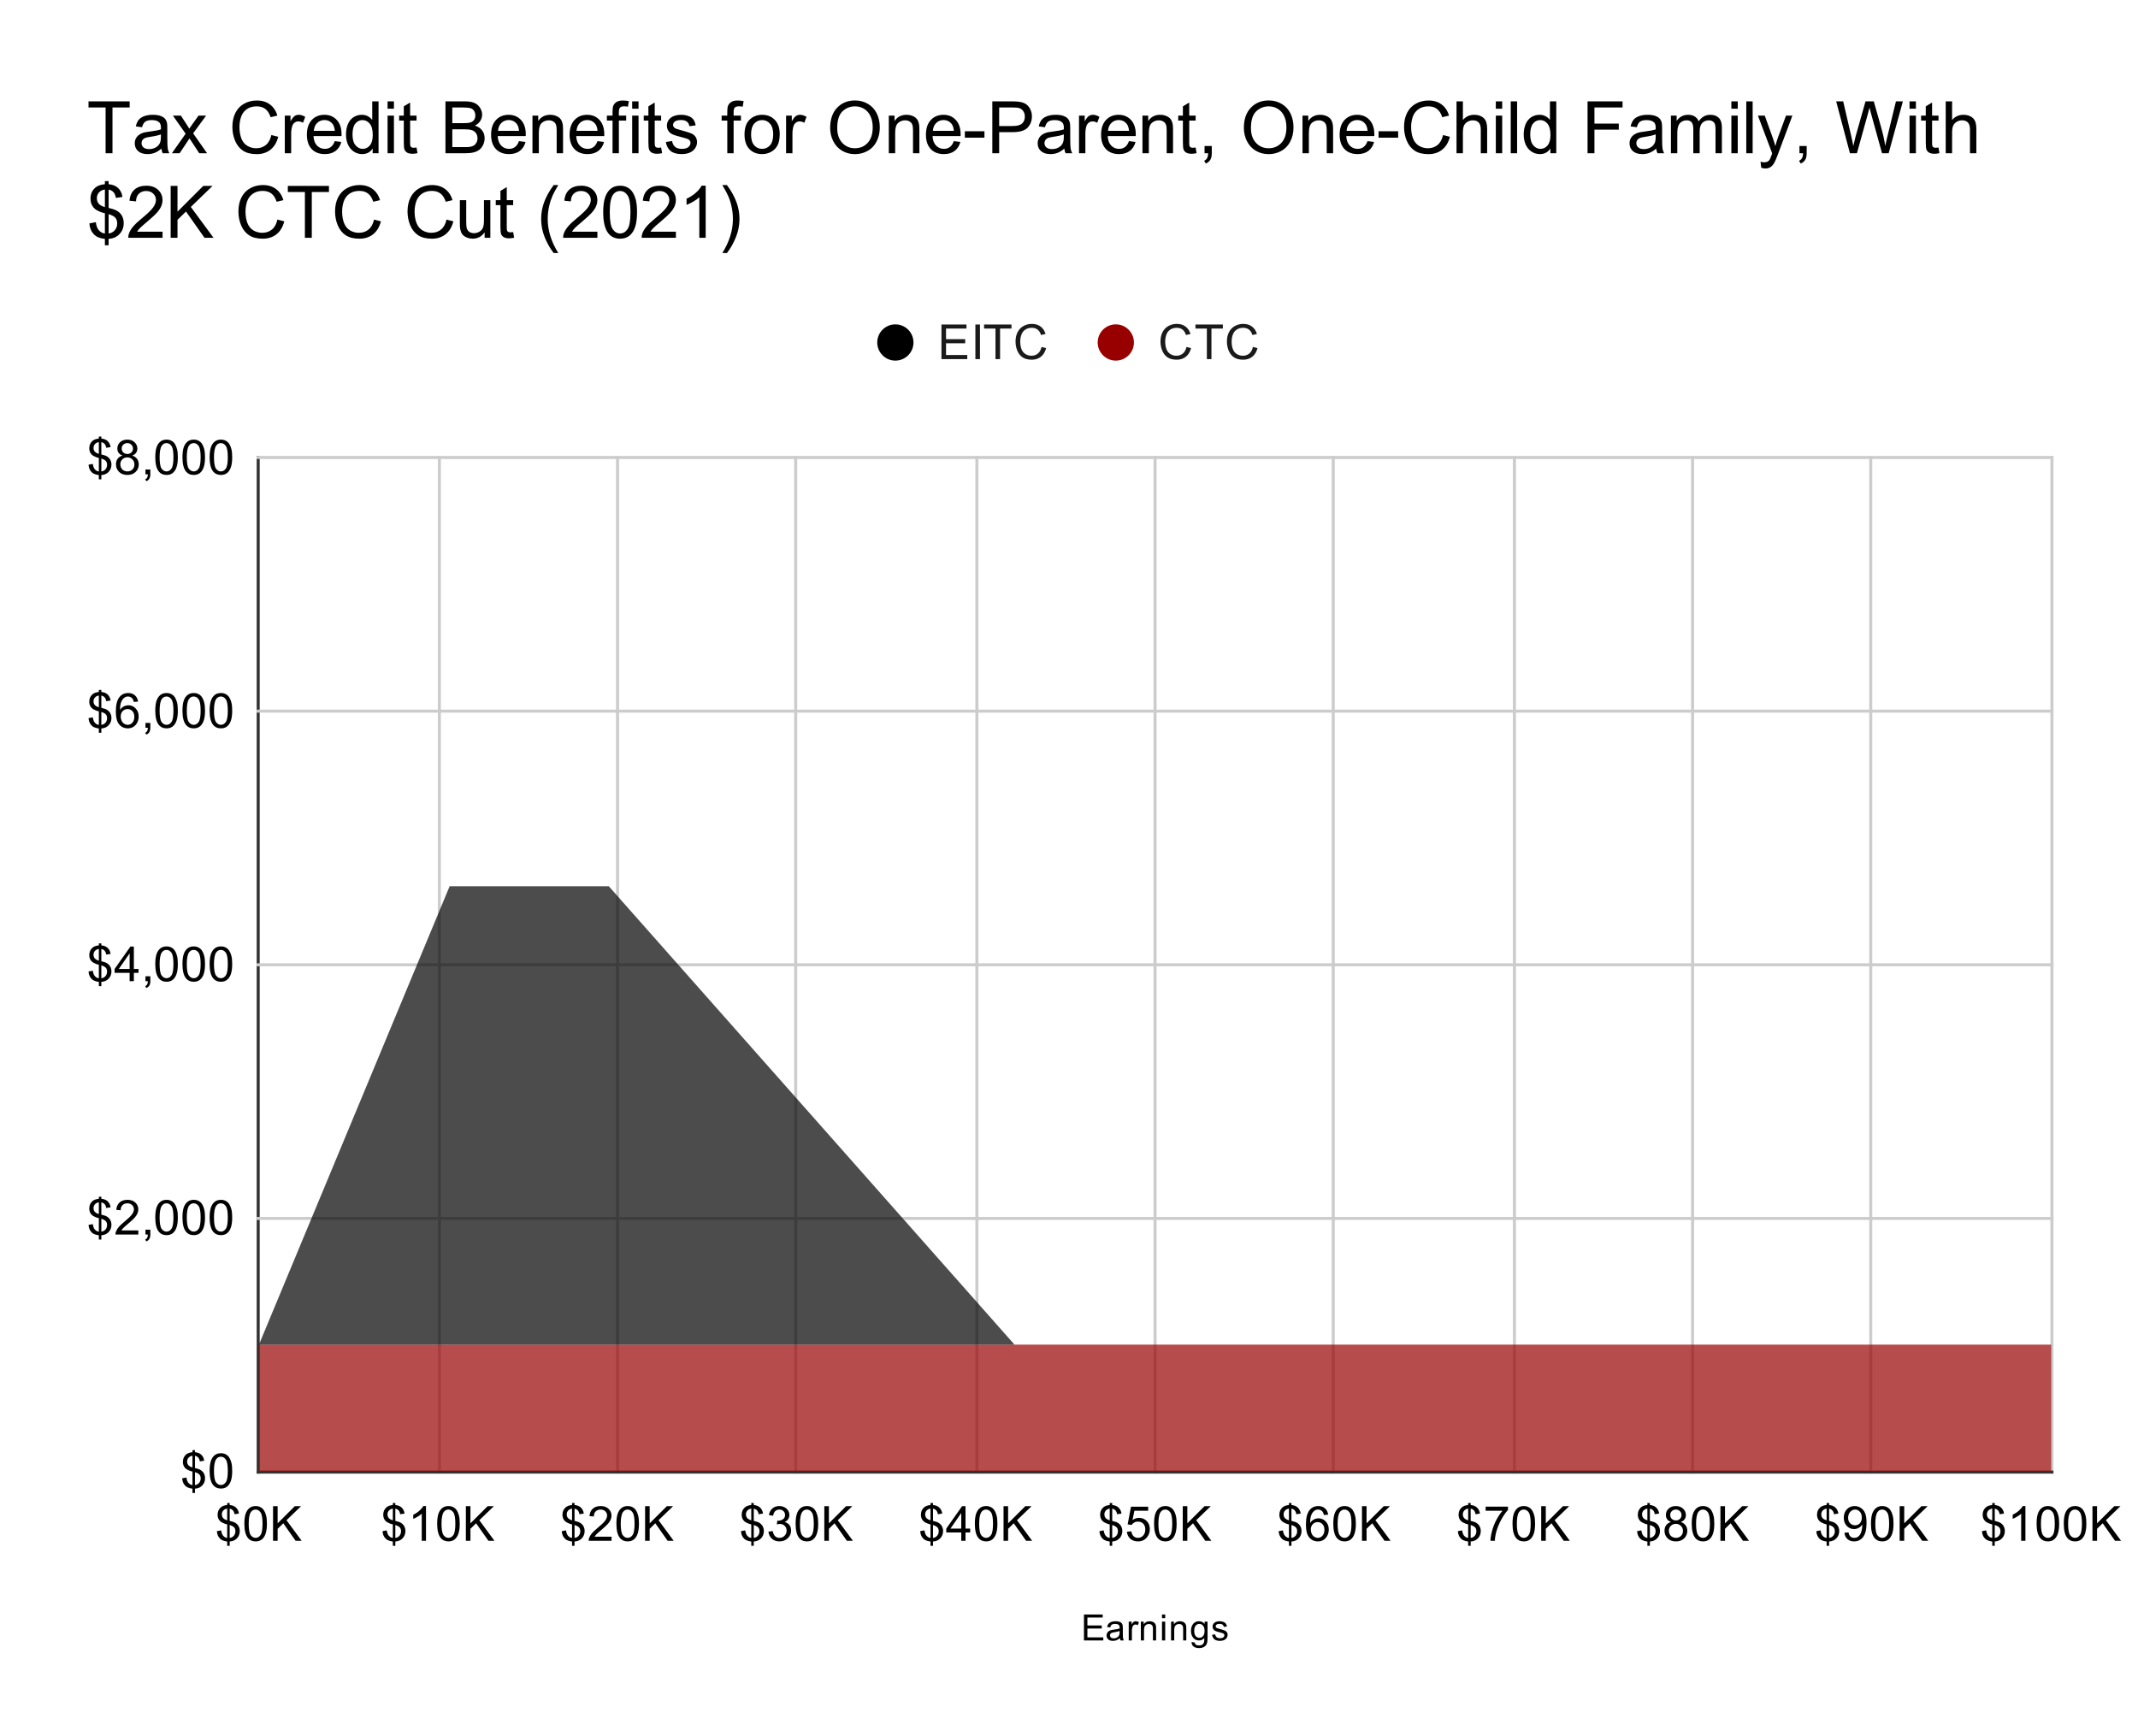 <?xml version="1.0" encoding="UTF-8"?> <svg xmlns:xlink="http://www.w3.org/1999/xlink" xmlns="http://www.w3.org/2000/svg" version="1.1" viewBox="0.0 0.0 708.0 575.0" fill="none" stroke="none" stroke-linecap="square" stroke-miterlimit="10" width="708" height="575"><path fill="#ffffff" d="M0 0L708.0 0L708.0 575.0L0 575.0L0 0Z" fill-rule="nonzero"></path><path stroke="#333333" stroke-width="1.0" stroke-linecap="butt" d="M85.5 151.5L85.5 487.5" fill-rule="nonzero"></path><path stroke="#cccccc" stroke-width="1.0" stroke-linecap="butt" d="M145.5 151.5L145.5 487.5" fill-rule="nonzero"></path><path stroke="#cccccc" stroke-width="1.0" stroke-linecap="butt" d="M204.5 151.5L204.5 487.5" fill-rule="nonzero"></path><path stroke="#cccccc" stroke-width="1.0" stroke-linecap="butt" d="M263.5 151.5L263.5 487.5" fill-rule="nonzero"></path><path stroke="#cccccc" stroke-width="1.0" stroke-linecap="butt" d="M323.5 151.5L323.5 487.5" fill-rule="nonzero"></path><path stroke="#cccccc" stroke-width="1.0" stroke-linecap="butt" d="M382.5 151.5L382.5 487.5" fill-rule="nonzero"></path><path stroke="#cccccc" stroke-width="1.0" stroke-linecap="butt" d="M441.5 151.5L441.5 487.5" fill-rule="nonzero"></path><path stroke="#cccccc" stroke-width="1.0" stroke-linecap="butt" d="M501.5 151.5L501.5 487.5" fill-rule="nonzero"></path><path stroke="#cccccc" stroke-width="1.0" stroke-linecap="butt" d="M560.5 151.5L560.5 487.5" fill-rule="nonzero"></path><path stroke="#cccccc" stroke-width="1.0" stroke-linecap="butt" d="M619.5 151.5L619.5 487.5" fill-rule="nonzero"></path><path stroke="#cccccc" stroke-width="1.0" stroke-linecap="butt" d="M679.5 151.5L679.5 487.5" fill-rule="nonzero"></path><path stroke="#333333" stroke-width="1.0" stroke-linecap="butt" d="M85.5 487.5L679.5 487.5" fill-rule="nonzero"></path><path stroke="#cccccc" stroke-width="1.0" stroke-linecap="butt" d="M85.5 403.5L679.5 403.5" fill-rule="nonzero"></path><path stroke="#cccccc" stroke-width="1.0" stroke-linecap="butt" d="M85.5 319.5L679.5 319.5" fill-rule="nonzero"></path><path stroke="#cccccc" stroke-width="1.0" stroke-linecap="butt" d="M85.5 235.5L679.5 235.5" fill-rule="nonzero"></path><path stroke="#cccccc" stroke-width="1.0" stroke-linecap="butt" d="M85.5 151.5L679.5 151.5" fill-rule="nonzero"></path><clipPath id="id_0"><path d="M85.75 151.583L679.25 151.583L679.25 487.25L85.75 487.25L85.75 151.583Z" clip-rule="nonzero"></path></clipPath><path fill="#980000" fill-opacity="0.702" clip-path="url(#id_0)" d="M85.75 445.292L148.898 445.292L201.601 445.292L335.958 445.292L679.25 445.292L679.25 487.25L335.958 487.25L201.601 487.25L148.898 487.25L85.75 487.25Z" fill-rule="nonzero"></path><path fill="#000000" fill-opacity="0.702" clip-path="url(#id_0)" d="M85.75 445.292L148.898 293.486L201.601 293.486L335.958 445.292L679.25 445.292L679.25 445.292L335.958 445.292L201.601 445.292L148.898 445.292L85.75 445.292Z" fill-rule="nonzero"></path><path fill="#000000" fill-opacity="0.0" clip-path="url(#id_0)" d="M88.75 445.292C88.75 446.949 87.407 448.292 85.75 448.292C84.093 448.292 82.75 446.949 82.75 445.292C82.75 443.635 84.093 442.292 85.75 442.292C87.407 442.292 88.75 443.635 88.75 445.292Z" fill-rule="nonzero"></path><path fill="#000000" fill-opacity="0.0" clip-path="url(#id_0)" d="M151.898 445.292C151.898 446.949 150.555 448.292 148.898 448.292C147.242 448.292 145.898 446.949 145.898 445.292C145.898 443.635 147.242 442.292 148.898 442.292C150.555 442.292 151.898 443.635 151.898 445.292Z" fill-rule="nonzero"></path><path fill="#000000" fill-opacity="0.0" clip-path="url(#id_0)" d="M204.601 445.292C204.601 446.949 203.258 448.292 201.601 448.292C199.944 448.292 198.601 446.949 198.601 445.292C198.601 443.635 199.944 442.292 201.601 442.292C203.258 442.292 204.601 443.635 204.601 445.292Z" fill-rule="nonzero"></path><path fill="#000000" fill-opacity="0.0" clip-path="url(#id_0)" d="M338.958 445.292C338.958 446.949 337.615 448.292 335.958 448.292C334.301 448.292 332.958 446.949 332.958 445.292C332.958 443.635 334.301 442.292 335.958 442.292C337.615 442.292 338.958 443.635 338.958 445.292Z" fill-rule="nonzero"></path><path fill="#000000" fill-opacity="0.0" clip-path="url(#id_0)" d="M682.25 445.292C682.25 446.949 680.907 448.292 679.25 448.292C677.593 448.292 676.25 446.949 676.25 445.292C676.25 443.635 677.593 442.292 679.25 442.292C680.907 442.292 682.25 443.635 682.25 445.292Z" fill-rule="nonzero"></path><path fill="#000000" fill-opacity="0.0" clip-path="url(#id_0)" d="M88.75 445.292C88.75 446.949 87.407 448.292 85.75 448.292C84.093 448.292 82.75 446.949 82.75 445.292C82.75 443.635 84.093 442.292 85.75 442.292C87.407 442.292 88.75 443.635 88.75 445.292Z" fill-rule="nonzero"></path><path fill="#000000" fill-opacity="0.0" clip-path="url(#id_0)" d="M151.898 293.486C151.898 295.143 150.555 296.486 148.898 296.486C147.242 296.486 145.898 295.143 145.898 293.486C145.898 291.83 147.242 290.486 148.898 290.486C150.555 290.486 151.898 291.83 151.898 293.486Z" fill-rule="nonzero"></path><path fill="#000000" fill-opacity="0.0" clip-path="url(#id_0)" d="M204.601 293.486C204.601 295.143 203.258 296.486 201.601 296.486C199.944 296.486 198.601 295.143 198.601 293.486C198.601 291.83 199.944 290.486 201.601 290.486C203.258 290.486 204.601 291.83 204.601 293.486Z" fill-rule="nonzero"></path><path fill="#000000" fill-opacity="0.0" clip-path="url(#id_0)" d="M338.958 445.292C338.958 446.949 337.615 448.292 335.958 448.292C334.301 448.292 332.958 446.949 332.958 445.292C332.958 443.635 334.301 442.292 335.958 442.292C337.615 442.292 338.958 443.635 338.958 445.292Z" fill-rule="nonzero"></path><path fill="#000000" fill-opacity="0.0" clip-path="url(#id_0)" d="M682.25 445.292C682.25 446.949 680.907 448.292 679.25 448.292C677.593 448.292 676.25 446.949 676.25 445.292C676.25 443.635 677.593 442.292 679.25 442.292C680.907 442.292 682.25 443.635 682.25 445.292Z" fill-rule="nonzero"></path><path fill="#000000" d="M358.953 543.25L358.953 534.656L365.156 534.656L365.156 535.672L360.094 535.672L360.094 538.297L364.844 538.297L364.844 539.312L360.094 539.312L360.094 542.234L365.359 542.234L365.359 543.25L358.953 543.25ZM370.859 542.484Q370.266 542.984 369.719 543.188Q369.188 543.391 368.562 543.391Q367.531 543.391 366.984 542.891Q366.438 542.391 366.438 541.609Q366.438 541.156 366.641 540.781Q366.844 540.391 367.188 540.172Q367.531 539.938 367.953 539.828Q368.25 539.734 368.891 539.656Q370.156 539.516 370.766 539.297Q370.766 539.078 370.766 539.031Q370.766 538.375 370.469 538.109Q370.062 537.766 369.266 537.766Q368.531 537.766 368.172 538.031Q367.812 538.281 367.641 538.938L366.609 538.797Q366.75 538.141 367.078 537.734Q367.406 537.328 368.016 537.109Q368.625 536.891 369.422 536.891Q370.219 536.891 370.719 537.078Q371.219 537.266 371.453 537.547Q371.688 537.828 371.781 538.266Q371.828 538.531 371.828 539.234L371.828 540.641Q371.828 542.109 371.891 542.5Q371.969 542.891 372.172 543.25L371.062 543.25Q370.906 542.922 370.859 542.484ZM370.766 540.125Q370.188 540.359 369.047 540.531Q368.391 540.625 368.125 540.75Q367.859 540.859 367.703 541.078Q367.562 541.297 367.562 541.578Q367.562 542.0 367.875 542.281Q368.203 542.562 368.812 542.562Q369.422 542.562 369.891 542.297Q370.375 542.031 370.594 541.562Q370.766 541.203 370.766 540.516L370.766 540.125ZM373.781 543.25L373.781 537.031L374.734 537.031L374.734 537.969Q375.094 537.312 375.391 537.109Q375.703 536.891 376.078 536.891Q376.609 536.891 377.156 537.219L376.797 538.203Q376.406 537.969 376.031 537.969Q375.672 537.969 375.391 538.188Q375.125 538.391 375.016 538.766Q374.828 539.328 374.828 539.984L374.828 543.25L373.781 543.25ZM377.797 543.25L377.797 537.031L378.734 537.031L378.734 537.906Q379.422 536.891 380.719 536.891Q381.281 536.891 381.75 537.094Q382.234 537.297 382.469 537.625Q382.703 537.953 382.797 538.391Q382.844 538.688 382.844 539.422L382.844 543.25L381.797 543.25L381.797 539.469Q381.797 538.812 381.672 538.5Q381.547 538.188 381.234 538.0Q380.922 537.797 380.5 537.797Q379.828 537.797 379.328 538.234Q378.844 538.656 378.844 539.844L378.844 543.25L377.797 543.25ZM384.797 535.875L384.797 534.656L385.859 534.656L385.859 535.875L384.797 535.875ZM384.797 543.25L384.797 537.031L385.859 537.031L385.859 543.25L384.797 543.25ZM387.797 543.25L387.797 537.031L388.734 537.031L388.734 537.906Q389.422 536.891 390.719 536.891Q391.281 536.891 391.75 537.094Q392.234 537.297 392.469 537.625Q392.703 537.953 392.797 538.391Q392.844 538.688 392.844 539.422L392.844 543.25L391.797 543.25L391.797 539.469Q391.797 538.812 391.672 538.5Q391.547 538.188 391.234 538.0Q390.922 537.797 390.5 537.797Q389.828 537.797 389.328 538.234Q388.844 538.656 388.844 539.844L388.844 543.25L387.797 543.25ZM394.594 543.766L395.625 543.922Q395.688 544.391 395.984 544.609Q396.375 544.906 397.047 544.906Q397.781 544.906 398.172 544.609Q398.578 544.312 398.719 543.797Q398.812 543.469 398.797 542.438Q398.109 543.25 397.078 543.25Q395.797 543.25 395.094 542.328Q394.391 541.391 394.391 540.109Q394.391 539.219 394.703 538.469Q395.031 537.703 395.641 537.297Q396.25 536.891 397.078 536.891Q398.188 536.891 398.906 537.781L398.906 537.031L399.875 537.031L399.875 542.406Q399.875 543.859 399.578 544.469Q399.281 545.078 398.641 545.422Q398.0 545.781 397.062 545.781Q395.953 545.781 395.266 545.281Q394.578 544.781 394.594 543.766ZM395.469 540.031Q395.469 541.25 395.953 541.812Q396.438 542.375 397.172 542.375Q397.906 542.375 398.391 541.812Q398.891 541.25 398.891 540.062Q398.891 538.922 398.375 538.344Q397.875 537.766 397.156 537.766Q396.453 537.766 395.953 538.344Q395.469 538.906 395.469 540.031ZM401.375 541.391L402.406 541.234Q402.5 541.859 402.891 542.188Q403.297 542.516 404.031 542.516Q404.75 542.516 405.094 542.234Q405.453 541.938 405.453 541.531Q405.453 541.172 405.141 540.969Q404.922 540.828 404.062 540.609Q402.906 540.312 402.453 540.109Q402.016 539.891 401.781 539.516Q401.547 539.141 401.547 538.672Q401.547 538.266 401.734 537.906Q401.922 537.547 402.25 537.312Q402.5 537.141 402.922 537.016Q403.344 536.891 403.844 536.891Q404.562 536.891 405.109 537.109Q405.672 537.312 405.938 537.672Q406.203 538.031 406.297 538.625L405.266 538.766Q405.203 538.297 404.859 538.031Q404.531 537.75 403.906 537.75Q403.188 537.75 402.875 538.0Q402.562 538.234 402.562 538.562Q402.562 538.766 402.688 538.922Q402.828 539.094 403.094 539.203Q403.25 539.266 404.031 539.469Q405.156 539.781 405.594 539.969Q406.031 540.156 406.281 540.516Q406.531 540.875 406.531 541.422Q406.531 541.953 406.219 542.422Q405.922 542.875 405.344 543.141Q404.766 543.391 404.031 543.391Q402.812 543.391 402.172 542.891Q401.547 542.375 401.375 541.391Z" fill-rule="nonzero"></path><path fill="#000000" d="M63.734 494.406L63.734 493.0Q62.688 492.859 62.016 492.516Q61.359 492.172 60.875 491.422Q60.406 490.656 60.328 489.562L61.734 489.297Q61.906 490.438 62.312 490.969Q62.906 491.719 63.734 491.797L63.734 487.328Q62.875 487.156 61.969 486.656Q61.297 486.281 60.922 485.625Q60.562 484.953 60.562 484.109Q60.562 482.609 61.625 481.672Q62.344 481.047 63.734 480.906L63.734 480.234L64.562 480.234L64.562 480.906Q65.797 481.031 66.516 481.625Q67.438 482.391 67.625 483.734L66.172 483.953Q66.047 483.125 65.641 482.688Q65.25 482.234 64.562 482.094L64.562 486.156Q65.625 486.422 65.969 486.562Q66.625 486.859 67.031 487.281Q67.453 487.688 67.672 488.266Q67.906 488.828 67.906 489.484Q67.906 490.953 66.969 491.938Q66.047 492.906 64.562 492.984L64.562 494.406L63.734 494.406ZM63.734 482.078Q62.922 482.203 62.438 482.734Q61.969 483.266 61.969 484.0Q61.969 484.719 62.375 485.203Q62.781 485.688 63.734 485.969L63.734 482.078ZM64.562 491.797Q65.391 491.703 65.922 491.094Q66.453 490.484 66.453 489.578Q66.453 488.812 66.078 488.359Q65.703 487.891 64.562 487.516L64.562 491.797ZM69.422 487.094Q69.422 485.062 69.828 483.828Q70.25 482.594 71.078 481.922Q71.906 481.25 73.156 481.25Q74.078 481.25 74.766 481.625Q75.469 481.984 75.922 482.688Q76.375 483.391 76.625 484.391Q76.891 485.391 76.891 487.094Q76.891 489.109 76.469 490.359Q76.062 491.594 75.234 492.281Q74.406 492.953 73.156 492.953Q71.5 492.953 70.547 491.75Q69.422 490.328 69.422 487.094ZM70.859 487.094Q70.859 489.922 71.516 490.859Q72.188 491.781 73.156 491.781Q74.125 491.781 74.781 490.844Q75.438 489.906 75.438 487.094Q75.438 484.266 74.781 483.344Q74.125 482.406 73.141 482.406Q72.172 482.406 71.594 483.234Q70.859 484.281 70.859 487.094Z" fill-rule="nonzero"></path><path fill="#000000" d="M32.734 410.49L32.734 409.083Q31.688 408.943 31.016 408.599Q30.359 408.255 29.875 407.505Q29.406 406.74 29.328 405.646L30.734 405.38Q30.906 406.521 31.312 407.052Q31.906 407.802 32.734 407.88L32.734 403.411Q31.875 403.24 30.969 402.74Q30.297 402.365 29.922 401.708Q29.562 401.036 29.562 400.193Q29.562 398.693 30.625 397.755Q31.344 397.13 32.734 396.99L32.734 396.318L33.562 396.318L33.562 396.99Q34.797 397.115 35.516 397.708Q36.438 398.474 36.625 399.818L35.172 400.036Q35.047 399.208 34.641 398.771Q34.25 398.318 33.562 398.177L33.562 402.24Q34.625 402.505 34.969 402.646Q35.625 402.943 36.031 403.365Q36.453 403.771 36.672 404.349Q36.906 404.911 36.906 405.568Q36.906 407.036 35.969 408.021Q35.047 408.99 33.562 409.068L33.562 410.49L32.734 410.49ZM32.734 398.161Q31.922 398.286 31.438 398.818Q30.969 399.349 30.969 400.083Q30.969 400.802 31.375 401.286Q31.781 401.771 32.734 402.052L32.734 398.161ZM33.562 407.88Q34.391 407.786 34.922 407.177Q35.453 406.568 35.453 405.661Q35.453 404.896 35.078 404.443Q34.703 403.974 33.562 403.599L33.562 407.88ZM45.812 407.474L45.812 408.833L38.234 408.833Q38.219 408.318 38.406 407.849Q38.688 407.083 39.328 406.333Q39.969 405.583 41.172 404.599Q43.031 403.068 43.688 402.177Q44.344 401.271 44.344 400.474Q44.344 399.646 43.75 399.068Q43.156 398.49 42.188 398.49Q41.172 398.49 40.562 399.099Q39.953 399.708 39.953 400.786L38.5 400.646Q38.656 399.021 39.625 398.177Q40.594 397.333 42.219 397.333Q43.875 397.333 44.828 398.255Q45.797 399.161 45.797 400.505Q45.797 401.193 45.516 401.865Q45.234 402.521 44.578 403.255Q43.922 403.99 42.406 405.271Q41.141 406.333 40.781 406.724Q40.422 407.099 40.188 407.474L45.812 407.474ZM48.172 408.833L48.172 407.224L49.781 407.224L49.781 408.833Q49.781 409.724 49.469 410.255Q49.156 410.802 48.469 411.099L48.078 410.505Q48.531 410.302 48.734 409.927Q48.953 409.552 48.969 408.833L48.172 408.833ZM51.422 403.177Q51.422 401.146 51.828 399.911Q52.25 398.677 53.078 398.005Q53.906 397.333 55.156 397.333Q56.078 397.333 56.766 397.708Q57.469 398.068 57.922 398.771Q58.375 399.474 58.625 400.474Q58.891 401.474 58.891 403.177Q58.891 405.193 58.469 406.443Q58.062 407.677 57.234 408.365Q56.406 409.036 55.156 409.036Q53.5 409.036 52.547 407.833Q51.422 406.411 51.422 403.177ZM52.859 403.177Q52.859 406.005 53.516 406.943Q54.188 407.865 55.156 407.865Q56.125 407.865 56.781 406.927Q57.438 405.99 57.438 403.177Q57.438 400.349 56.781 399.427Q56.125 398.49 55.141 398.49Q54.172 398.49 53.594 399.318Q52.859 400.365 52.859 403.177ZM60.422 403.177Q60.422 401.146 60.828 399.911Q61.25 398.677 62.078 398.005Q62.906 397.333 64.156 397.333Q65.078 397.333 65.766 397.708Q66.469 398.068 66.922 398.771Q67.375 399.474 67.625 400.474Q67.891 401.474 67.891 403.177Q67.891 405.193 67.469 406.443Q67.062 407.677 66.234 408.365Q65.406 409.036 64.156 409.036Q62.5 409.036 61.547 407.833Q60.422 406.411 60.422 403.177ZM61.859 403.177Q61.859 406.005 62.516 406.943Q63.188 407.865 64.156 407.865Q65.125 407.865 65.781 406.927Q66.438 405.99 66.438 403.177Q66.438 400.349 65.781 399.427Q65.125 398.49 64.141 398.49Q63.172 398.49 62.594 399.318Q61.859 400.365 61.859 403.177ZM69.422 403.177Q69.422 401.146 69.828 399.911Q70.25 398.677 71.078 398.005Q71.906 397.333 73.156 397.333Q74.078 397.333 74.766 397.708Q75.469 398.068 75.922 398.771Q76.375 399.474 76.625 400.474Q76.891 401.474 76.891 403.177Q76.891 405.193 76.469 406.443Q76.062 407.677 75.234 408.365Q74.406 409.036 73.156 409.036Q71.5 409.036 70.547 407.833Q69.422 406.411 69.422 403.177ZM70.859 403.177Q70.859 406.005 71.516 406.943Q72.188 407.865 73.156 407.865Q74.125 407.865 74.781 406.927Q75.438 405.99 75.438 403.177Q75.438 400.349 74.781 399.427Q74.125 398.49 73.141 398.49Q72.172 398.49 71.594 399.318Q70.859 400.365 70.859 403.177Z" fill-rule="nonzero"></path><path fill="#000000" d="M32.734 326.573L32.734 325.167Q31.688 325.026 31.016 324.682Q30.359 324.339 29.875 323.589Q29.406 322.823 29.328 321.729L30.734 321.464Q30.906 322.604 31.312 323.135Q31.906 323.885 32.734 323.964L32.734 319.495Q31.875 319.323 30.969 318.823Q30.297 318.448 29.922 317.792Q29.562 317.12 29.562 316.276Q29.562 314.776 30.625 313.839Q31.344 313.214 32.734 313.073L32.734 312.401L33.562 312.401L33.562 313.073Q34.797 313.198 35.516 313.792Q36.438 314.557 36.625 315.901L35.172 316.12Q35.047 315.292 34.641 314.854Q34.25 314.401 33.562 314.26L33.562 318.323Q34.625 318.589 34.969 318.729Q35.625 319.026 36.031 319.448Q36.453 319.854 36.672 320.432Q36.906 320.995 36.906 321.651Q36.906 323.12 35.969 324.104Q35.047 325.073 33.562 325.151L33.562 326.573L32.734 326.573ZM32.734 314.245Q31.922 314.37 31.438 314.901Q30.969 315.432 30.969 316.167Q30.969 316.885 31.375 317.37Q31.781 317.854 32.734 318.135L32.734 314.245ZM33.562 323.964Q34.391 323.87 34.922 323.26Q35.453 322.651 35.453 321.745Q35.453 320.979 35.078 320.526Q34.703 320.057 33.562 319.682L33.562 323.964ZM42.922 324.917L42.922 322.167L37.953 322.167L37.953 320.885L43.188 313.464L44.328 313.464L44.328 320.885L45.875 320.885L45.875 322.167L44.328 322.167L44.328 324.917L42.922 324.917ZM42.922 320.885L42.922 315.714L39.344 320.885L42.922 320.885ZM48.172 324.917L48.172 323.307L49.781 323.307L49.781 324.917Q49.781 325.807 49.469 326.339Q49.156 326.885 48.469 327.182L48.078 326.589Q48.531 326.385 48.734 326.01Q48.953 325.635 48.969 324.917L48.172 324.917ZM51.422 319.26Q51.422 317.229 51.828 315.995Q52.25 314.76 53.078 314.089Q53.906 313.417 55.156 313.417Q56.078 313.417 56.766 313.792Q57.469 314.151 57.922 314.854Q58.375 315.557 58.625 316.557Q58.891 317.557 58.891 319.26Q58.891 321.276 58.469 322.526Q58.062 323.76 57.234 324.448Q56.406 325.12 55.156 325.12Q53.5 325.12 52.547 323.917Q51.422 322.495 51.422 319.26ZM52.859 319.26Q52.859 322.089 53.516 323.026Q54.188 323.948 55.156 323.948Q56.125 323.948 56.781 323.01Q57.438 322.073 57.438 319.26Q57.438 316.432 56.781 315.51Q56.125 314.573 55.141 314.573Q54.172 314.573 53.594 315.401Q52.859 316.448 52.859 319.26ZM60.422 319.26Q60.422 317.229 60.828 315.995Q61.25 314.76 62.078 314.089Q62.906 313.417 64.156 313.417Q65.078 313.417 65.766 313.792Q66.469 314.151 66.922 314.854Q67.375 315.557 67.625 316.557Q67.891 317.557 67.891 319.26Q67.891 321.276 67.469 322.526Q67.062 323.76 66.234 324.448Q65.406 325.12 64.156 325.12Q62.5 325.12 61.547 323.917Q60.422 322.495 60.422 319.26ZM61.859 319.26Q61.859 322.089 62.516 323.026Q63.188 323.948 64.156 323.948Q65.125 323.948 65.781 323.01Q66.438 322.073 66.438 319.26Q66.438 316.432 65.781 315.51Q65.125 314.573 64.141 314.573Q63.172 314.573 62.594 315.401Q61.859 316.448 61.859 319.26ZM69.422 319.26Q69.422 317.229 69.828 315.995Q70.25 314.76 71.078 314.089Q71.906 313.417 73.156 313.417Q74.078 313.417 74.766 313.792Q75.469 314.151 75.922 314.854Q76.375 315.557 76.625 316.557Q76.891 317.557 76.891 319.26Q76.891 321.276 76.469 322.526Q76.062 323.76 75.234 324.448Q74.406 325.12 73.156 325.12Q71.5 325.12 70.547 323.917Q69.422 322.495 69.422 319.26ZM70.859 319.26Q70.859 322.089 71.516 323.026Q72.188 323.948 73.156 323.948Q74.125 323.948 74.781 323.01Q75.438 322.073 75.438 319.26Q75.438 316.432 74.781 315.51Q74.125 314.573 73.141 314.573Q72.172 314.573 71.594 315.401Q70.859 316.448 70.859 319.26Z" fill-rule="nonzero"></path><path fill="#000000" d="M32.734 242.656L32.734 241.25Q31.688 241.109 31.016 240.766Q30.359 240.422 29.875 239.672Q29.406 238.906 29.328 237.812L30.734 237.547Q30.906 238.688 31.312 239.219Q31.906 239.969 32.734 240.047L32.734 235.578Q31.875 235.406 30.969 234.906Q30.297 234.531 29.922 233.875Q29.562 233.203 29.562 232.359Q29.562 230.859 30.625 229.922Q31.344 229.297 32.734 229.156L32.734 228.484L33.562 228.484L33.562 229.156Q34.797 229.281 35.516 229.875Q36.438 230.641 36.625 231.984L35.172 232.203Q35.047 231.375 34.641 230.938Q34.25 230.484 33.562 230.344L33.562 234.406Q34.625 234.672 34.969 234.812Q35.625 235.109 36.031 235.531Q36.453 235.938 36.672 236.516Q36.906 237.078 36.906 237.734Q36.906 239.203 35.969 240.188Q35.047 241.156 33.562 241.234L33.562 242.656L32.734 242.656ZM32.734 230.328Q31.922 230.453 31.438 230.984Q30.969 231.516 30.969 232.25Q30.969 232.969 31.375 233.453Q31.781 233.938 32.734 234.219L32.734 230.328ZM33.562 240.047Q34.391 239.953 34.922 239.344Q35.453 238.734 35.453 237.828Q35.453 237.062 35.078 236.609Q34.703 236.141 33.562 235.766L33.562 240.047ZM45.719 232.344L44.312 232.453Q44.125 231.625 43.781 231.25Q43.219 230.656 42.375 230.656Q41.703 230.656 41.203 231.031Q40.531 231.516 40.141 232.453Q39.766 233.375 39.75 235.094Q40.266 234.312 41.0 233.938Q41.734 233.562 42.531 233.562Q43.938 233.562 44.922 234.609Q45.922 235.641 45.922 237.281Q45.922 238.359 45.453 239.281Q44.984 240.203 44.172 240.703Q43.359 241.203 42.328 241.203Q40.578 241.203 39.469 239.906Q38.359 238.609 38.359 235.641Q38.359 232.312 39.578 230.812Q40.656 229.5 42.469 229.5Q43.812 229.5 44.672 230.266Q45.547 231.016 45.719 232.344ZM39.969 237.281Q39.969 238.016 40.281 238.688Q40.594 239.344 41.141 239.688Q41.703 240.031 42.312 240.031Q43.203 240.031 43.844 239.312Q44.484 238.594 44.484 237.359Q44.484 236.172 43.844 235.5Q43.219 234.812 42.25 234.812Q41.297 234.812 40.625 235.5Q39.969 236.172 39.969 237.281ZM48.172 241.0L48.172 239.391L49.781 239.391L49.781 241.0Q49.781 241.891 49.469 242.422Q49.156 242.969 48.469 243.266L48.078 242.672Q48.531 242.469 48.734 242.094Q48.953 241.719 48.969 241.0L48.172 241.0ZM51.422 235.344Q51.422 233.312 51.828 232.078Q52.25 230.844 53.078 230.172Q53.906 229.5 55.156 229.5Q56.078 229.5 56.766 229.875Q57.469 230.234 57.922 230.938Q58.375 231.641 58.625 232.641Q58.891 233.641 58.891 235.344Q58.891 237.359 58.469 238.609Q58.062 239.844 57.234 240.531Q56.406 241.203 55.156 241.203Q53.5 241.203 52.547 240.0Q51.422 238.578 51.422 235.344ZM52.859 235.344Q52.859 238.172 53.516 239.109Q54.188 240.031 55.156 240.031Q56.125 240.031 56.781 239.094Q57.438 238.156 57.438 235.344Q57.438 232.516 56.781 231.594Q56.125 230.656 55.141 230.656Q54.172 230.656 53.594 231.484Q52.859 232.531 52.859 235.344ZM60.422 235.344Q60.422 233.312 60.828 232.078Q61.25 230.844 62.078 230.172Q62.906 229.5 64.156 229.5Q65.078 229.5 65.766 229.875Q66.469 230.234 66.922 230.938Q67.375 231.641 67.625 232.641Q67.891 233.641 67.891 235.344Q67.891 237.359 67.469 238.609Q67.062 239.844 66.234 240.531Q65.406 241.203 64.156 241.203Q62.5 241.203 61.547 240.0Q60.422 238.578 60.422 235.344ZM61.859 235.344Q61.859 238.172 62.516 239.109Q63.188 240.031 64.156 240.031Q65.125 240.031 65.781 239.094Q66.438 238.156 66.438 235.344Q66.438 232.516 65.781 231.594Q65.125 230.656 64.141 230.656Q63.172 230.656 62.594 231.484Q61.859 232.531 61.859 235.344ZM69.422 235.344Q69.422 233.312 69.828 232.078Q70.25 230.844 71.078 230.172Q71.906 229.5 73.156 229.5Q74.078 229.5 74.766 229.875Q75.469 230.234 75.922 230.938Q76.375 231.641 76.625 232.641Q76.891 233.641 76.891 235.344Q76.891 237.359 76.469 238.609Q76.062 239.844 75.234 240.531Q74.406 241.203 73.156 241.203Q71.5 241.203 70.547 240.0Q69.422 238.578 69.422 235.344ZM70.859 235.344Q70.859 238.172 71.516 239.109Q72.188 240.031 73.156 240.031Q74.125 240.031 74.781 239.094Q75.438 238.156 75.438 235.344Q75.438 232.516 74.781 231.594Q74.125 230.656 73.141 230.656Q72.172 230.656 71.594 231.484Q70.859 232.531 70.859 235.344Z" fill-rule="nonzero"></path><path fill="#000000" d="M32.734 158.74L32.734 157.333Q31.688 157.193 31.016 156.849Q30.359 156.505 29.875 155.755Q29.406 154.99 29.328 153.896L30.734 153.63Q30.906 154.771 31.312 155.302Q31.906 156.052 32.734 156.13L32.734 151.661Q31.875 151.49 30.969 150.99Q30.297 150.615 29.922 149.958Q29.562 149.286 29.562 148.443Q29.562 146.943 30.625 146.005Q31.344 145.38 32.734 145.24L32.734 144.568L33.562 144.568L33.562 145.24Q34.797 145.365 35.516 145.958Q36.438 146.724 36.625 148.068L35.172 148.286Q35.047 147.458 34.641 147.021Q34.25 146.568 33.562 146.427L33.562 150.49Q34.625 150.755 34.969 150.896Q35.625 151.193 36.031 151.615Q36.453 152.021 36.672 152.599Q36.906 153.161 36.906 153.818Q36.906 155.286 35.969 156.271Q35.047 157.24 33.562 157.318L33.562 158.74L32.734 158.74ZM32.734 146.411Q31.922 146.536 31.438 147.068Q30.969 147.599 30.969 148.333Q30.969 149.052 31.375 149.536Q31.781 150.021 32.734 150.302L32.734 146.411ZM33.562 156.13Q34.391 156.036 34.922 155.427Q35.453 154.818 35.453 153.911Q35.453 153.146 35.078 152.693Q34.703 152.224 33.562 151.849L33.562 156.13ZM40.578 150.865Q39.703 150.552 39.281 149.958Q38.859 149.365 38.859 148.536Q38.859 147.286 39.75 146.443Q40.656 145.583 42.156 145.583Q43.656 145.583 44.562 146.458Q45.484 147.318 45.484 148.568Q45.484 149.365 45.062 149.958Q44.641 150.552 43.797 150.865Q44.844 151.208 45.391 151.974Q45.953 152.74 45.953 153.802Q45.953 155.271 44.906 156.286Q43.875 157.286 42.172 157.286Q40.484 157.286 39.438 156.286Q38.406 155.271 38.406 153.771Q38.406 152.646 38.969 151.896Q39.531 151.146 40.578 150.865ZM40.297 148.49Q40.297 149.302 40.812 149.818Q41.344 150.333 42.188 150.333Q43.0 150.333 43.516 149.818Q44.031 149.302 44.031 148.568Q44.031 147.786 43.5 147.271Q42.969 146.74 42.172 146.74Q41.359 146.74 40.828 147.255Q40.297 147.771 40.297 148.49ZM39.844 153.771Q39.844 154.38 40.125 154.943Q40.422 155.505 40.984 155.818Q41.547 156.115 42.188 156.115Q43.203 156.115 43.859 155.474Q44.516 154.818 44.516 153.818Q44.516 152.802 43.828 152.146Q43.156 151.474 42.141 151.474Q41.156 151.474 40.5 152.13Q39.844 152.786 39.844 153.771ZM48.172 157.083L48.172 155.474L49.781 155.474L49.781 157.083Q49.781 157.974 49.469 158.505Q49.156 159.052 48.469 159.349L48.078 158.755Q48.531 158.552 48.734 158.177Q48.953 157.802 48.969 157.083L48.172 157.083ZM51.422 151.427Q51.422 149.396 51.828 148.161Q52.25 146.927 53.078 146.255Q53.906 145.583 55.156 145.583Q56.078 145.583 56.766 145.958Q57.469 146.318 57.922 147.021Q58.375 147.724 58.625 148.724Q58.891 149.724 58.891 151.427Q58.891 153.443 58.469 154.693Q58.062 155.927 57.234 156.615Q56.406 157.286 55.156 157.286Q53.5 157.286 52.547 156.083Q51.422 154.661 51.422 151.427ZM52.859 151.427Q52.859 154.255 53.516 155.193Q54.188 156.115 55.156 156.115Q56.125 156.115 56.781 155.177Q57.438 154.24 57.438 151.427Q57.438 148.599 56.781 147.677Q56.125 146.74 55.141 146.74Q54.172 146.74 53.594 147.568Q52.859 148.615 52.859 151.427ZM60.422 151.427Q60.422 149.396 60.828 148.161Q61.25 146.927 62.078 146.255Q62.906 145.583 64.156 145.583Q65.078 145.583 65.766 145.958Q66.469 146.318 66.922 147.021Q67.375 147.724 67.625 148.724Q67.891 149.724 67.891 151.427Q67.891 153.443 67.469 154.693Q67.062 155.927 66.234 156.615Q65.406 157.286 64.156 157.286Q62.5 157.286 61.547 156.083Q60.422 154.661 60.422 151.427ZM61.859 151.427Q61.859 154.255 62.516 155.193Q63.188 156.115 64.156 156.115Q65.125 156.115 65.781 155.177Q66.438 154.24 66.438 151.427Q66.438 148.599 65.781 147.677Q65.125 146.74 64.141 146.74Q63.172 146.74 62.594 147.568Q61.859 148.615 61.859 151.427ZM69.422 151.427Q69.422 149.396 69.828 148.161Q70.25 146.927 71.078 146.255Q71.906 145.583 73.156 145.583Q74.078 145.583 74.766 145.958Q75.469 146.318 75.922 147.021Q76.375 147.724 76.625 148.724Q76.891 149.724 76.891 151.427Q76.891 153.443 76.469 154.693Q76.062 155.927 75.234 156.615Q74.406 157.286 73.156 157.286Q71.5 157.286 70.547 156.083Q69.422 154.661 69.422 151.427ZM70.859 151.427Q70.859 154.255 71.516 155.193Q72.188 156.115 73.156 156.115Q74.125 156.115 74.781 155.177Q75.438 154.24 75.438 151.427Q75.438 148.599 74.781 147.677Q74.125 146.74 73.141 146.74Q72.172 146.74 71.594 147.568Q70.859 148.615 70.859 151.427Z" fill-rule="nonzero"></path><path fill="#000000" d="M75.234 511.906L75.234 510.5Q74.188 510.359 73.516 510.016Q72.859 509.672 72.375 508.922Q71.906 508.156 71.828 507.062L73.234 506.797Q73.406 507.938 73.812 508.469Q74.406 509.219 75.234 509.297L75.234 504.828Q74.375 504.656 73.469 504.156Q72.797 503.781 72.422 503.125Q72.062 502.453 72.062 501.609Q72.062 500.109 73.125 499.172Q73.844 498.547 75.234 498.406L75.234 497.734L76.062 497.734L76.062 498.406Q77.297 498.531 78.016 499.125Q78.938 499.891 79.125 501.234L77.672 501.453Q77.547 500.625 77.141 500.188Q76.75 499.734 76.062 499.594L76.062 503.656Q77.125 503.922 77.469 504.062Q78.125 504.359 78.531 504.781Q78.953 505.188 79.172 505.766Q79.406 506.328 79.406 506.984Q79.406 508.453 78.469 509.438Q77.547 510.406 76.062 510.484L76.062 511.906L75.234 511.906ZM75.234 499.578Q74.422 499.703 73.938 500.234Q73.469 500.766 73.469 501.5Q73.469 502.219 73.875 502.703Q74.281 503.188 75.234 503.469L75.234 499.578ZM76.062 509.297Q76.891 509.203 77.422 508.594Q77.953 507.984 77.953 507.078Q77.953 506.312 77.578 505.859Q77.203 505.391 76.062 505.016L76.062 509.297ZM80.922 504.594Q80.922 502.562 81.328 501.328Q81.75 500.094 82.578 499.422Q83.406 498.75 84.656 498.75Q85.578 498.75 86.266 499.125Q86.969 499.484 87.422 500.188Q87.875 500.891 88.125 501.891Q88.391 502.891 88.391 504.594Q88.391 506.609 87.969 507.859Q87.562 509.094 86.734 509.781Q85.906 510.453 84.656 510.453Q83.0 510.453 82.047 509.25Q80.922 507.828 80.922 504.594ZM82.359 504.594Q82.359 507.422 83.016 508.359Q83.688 509.281 84.656 509.281Q85.625 509.281 86.281 508.344Q86.938 507.406 86.938 504.594Q86.938 501.766 86.281 500.844Q85.625 499.906 84.641 499.906Q83.672 499.906 83.094 500.734Q82.359 501.781 82.359 504.594ZM90.422 510.25L90.422 498.797L91.938 498.797L91.938 504.469L97.625 498.797L99.688 498.797L94.875 503.438L99.891 510.25L97.891 510.25L93.812 504.453L91.938 506.281L91.938 510.25L90.422 510.25Z" fill-rule="nonzero"></path><path fill="#000000" d="M130.084 511.906L130.084 510.5Q129.037 510.359 128.366 510.016Q127.709 509.672 127.225 508.922Q126.756 508.156 126.678 507.062L128.084 506.797Q128.256 507.938 128.662 508.469Q129.256 509.219 130.084 509.297L130.084 504.828Q129.225 504.656 128.319 504.156Q127.647 503.781 127.272 503.125Q126.912 502.453 126.912 501.609Q126.912 500.109 127.975 499.172Q128.694 498.547 130.084 498.406L130.084 497.734L130.912 497.734L130.912 498.406Q132.147 498.531 132.866 499.125Q133.787 499.891 133.975 501.234L132.522 501.453Q132.397 500.625 131.991 500.188Q131.6 499.734 130.912 499.594L130.912 503.656Q131.975 503.922 132.319 504.062Q132.975 504.359 133.381 504.781Q133.803 505.188 134.022 505.766Q134.256 506.328 134.256 506.984Q134.256 508.453 133.319 509.438Q132.397 510.406 130.912 510.484L130.912 511.906L130.084 511.906ZM130.084 499.578Q129.272 499.703 128.787 500.234Q128.319 500.766 128.319 501.5Q128.319 502.219 128.725 502.703Q129.131 503.188 130.084 503.469L130.084 499.578ZM130.912 509.297Q131.741 509.203 132.272 508.594Q132.803 507.984 132.803 507.078Q132.803 506.312 132.428 505.859Q132.053 505.391 130.912 505.016L130.912 509.297ZM141.069 510.25L139.662 510.25L139.662 501.281Q139.147 501.766 138.319 502.25Q137.506 502.734 136.85 502.984L136.85 501.625Q138.022 501.062 138.897 500.281Q139.787 499.484 140.162 498.75L141.069 498.75L141.069 510.25ZM144.772 504.594Q144.772 502.562 145.178 501.328Q145.6 500.094 146.428 499.422Q147.256 498.75 148.506 498.75Q149.428 498.75 150.116 499.125Q150.819 499.484 151.272 500.188Q151.725 500.891 151.975 501.891Q152.241 502.891 152.241 504.594Q152.241 506.609 151.819 507.859Q151.412 509.094 150.584 509.781Q149.756 510.453 148.506 510.453Q146.85 510.453 145.897 509.25Q144.772 507.828 144.772 504.594ZM146.209 504.594Q146.209 507.422 146.866 508.359Q147.537 509.281 148.506 509.281Q149.475 509.281 150.131 508.344Q150.787 507.406 150.787 504.594Q150.787 501.766 150.131 500.844Q149.475 499.906 148.491 499.906Q147.522 499.906 146.944 500.734Q146.209 501.781 146.209 504.594ZM154.272 510.25L154.272 498.797L155.787 498.797L155.787 504.469L161.475 498.797L163.537 498.797L158.725 503.438L163.741 510.25L161.741 510.25L157.662 504.453L155.787 506.281L155.787 510.25L154.272 510.25Z" fill-rule="nonzero"></path><path fill="#000000" d="M189.434 511.906L189.434 510.5Q188.387 510.359 187.716 510.016Q187.059 509.672 186.575 508.922Q186.106 508.156 186.028 507.062L187.434 506.797Q187.606 507.938 188.012 508.469Q188.606 509.219 189.434 509.297L189.434 504.828Q188.575 504.656 187.669 504.156Q186.997 503.781 186.622 503.125Q186.262 502.453 186.262 501.609Q186.262 500.109 187.325 499.172Q188.044 498.547 189.434 498.406L189.434 497.734L190.262 497.734L190.262 498.406Q191.497 498.531 192.216 499.125Q193.137 499.891 193.325 501.234L191.872 501.453Q191.747 500.625 191.341 500.188Q190.95 499.734 190.262 499.594L190.262 503.656Q191.325 503.922 191.669 504.062Q192.325 504.359 192.731 504.781Q193.153 505.188 193.372 505.766Q193.606 506.328 193.606 506.984Q193.606 508.453 192.669 509.438Q191.747 510.406 190.262 510.484L190.262 511.906L189.434 511.906ZM189.434 499.578Q188.622 499.703 188.137 500.234Q187.669 500.766 187.669 501.5Q187.669 502.219 188.075 502.703Q188.481 503.188 189.434 503.469L189.434 499.578ZM190.262 509.297Q191.091 509.203 191.622 508.594Q192.153 507.984 192.153 507.078Q192.153 506.312 191.778 505.859Q191.403 505.391 190.262 505.016L190.262 509.297ZM202.512 508.891L202.512 510.25L194.934 510.25Q194.919 509.734 195.106 509.266Q195.387 508.5 196.028 507.75Q196.669 507.0 197.872 506.016Q199.731 504.484 200.387 503.594Q201.044 502.688 201.044 501.891Q201.044 501.062 200.45 500.484Q199.856 499.906 198.887 499.906Q197.872 499.906 197.262 500.516Q196.653 501.125 196.653 502.203L195.2 502.062Q195.356 500.438 196.325 499.594Q197.294 498.75 198.919 498.75Q200.575 498.75 201.528 499.672Q202.497 500.578 202.497 501.922Q202.497 502.609 202.216 503.281Q201.934 503.938 201.278 504.672Q200.622 505.406 199.106 506.688Q197.841 507.75 197.481 508.141Q197.122 508.516 196.887 508.891L202.512 508.891ZM204.122 504.594Q204.122 502.562 204.528 501.328Q204.95 500.094 205.778 499.422Q206.606 498.75 207.856 498.75Q208.778 498.75 209.466 499.125Q210.169 499.484 210.622 500.188Q211.075 500.891 211.325 501.891Q211.591 502.891 211.591 504.594Q211.591 506.609 211.169 507.859Q210.762 509.094 209.934 509.781Q209.106 510.453 207.856 510.453Q206.2 510.453 205.247 509.25Q204.122 507.828 204.122 504.594ZM205.559 504.594Q205.559 507.422 206.216 508.359Q206.887 509.281 207.856 509.281Q208.825 509.281 209.481 508.344Q210.137 507.406 210.137 504.594Q210.137 501.766 209.481 500.844Q208.825 499.906 207.841 499.906Q206.872 499.906 206.294 500.734Q205.559 501.781 205.559 504.594ZM213.622 510.25L213.622 498.797L215.137 498.797L215.137 504.469L220.825 498.797L222.887 498.797L218.075 503.438L223.091 510.25L221.091 510.25L217.012 504.453L215.137 506.281L215.137 510.25L213.622 510.25Z" fill-rule="nonzero"></path><path fill="#000000" d="M248.784 511.906L248.784 510.5Q247.738 510.359 247.066 510.016Q246.409 509.672 245.925 508.922Q245.456 508.156 245.378 507.062L246.784 506.797Q246.956 507.938 247.363 508.469Q247.956 509.219 248.784 509.297L248.784 504.828Q247.925 504.656 247.019 504.156Q246.347 503.781 245.972 503.125Q245.613 502.453 245.613 501.609Q245.613 500.109 246.675 499.172Q247.394 498.547 248.784 498.406L248.784 497.734L249.613 497.734L249.613 498.406Q250.847 498.531 251.566 499.125Q252.488 499.891 252.675 501.234L251.222 501.453Q251.097 500.625 250.691 500.188Q250.3 499.734 249.613 499.594L249.613 503.656Q250.675 503.922 251.019 504.062Q251.675 504.359 252.081 504.781Q252.503 505.188 252.722 505.766Q252.956 506.328 252.956 506.984Q252.956 508.453 252.019 509.438Q251.097 510.406 249.613 510.484L249.613 511.906L248.784 511.906ZM248.784 499.578Q247.972 499.703 247.488 500.234Q247.019 500.766 247.019 501.5Q247.019 502.219 247.425 502.703Q247.831 503.188 248.784 503.469L248.784 499.578ZM249.613 509.297Q250.441 509.203 250.972 508.594Q251.503 507.984 251.503 507.078Q251.503 506.312 251.128 505.859Q250.753 505.391 249.613 505.016L249.613 509.297ZM254.472 507.219L255.878 507.031Q256.128 508.234 256.706 508.766Q257.284 509.281 258.128 509.281Q259.113 509.281 259.8 508.594Q260.488 507.906 260.488 506.891Q260.488 505.922 259.847 505.297Q259.222 504.672 258.238 504.672Q257.847 504.672 257.253 504.828L257.409 503.594Q257.55 503.609 257.628 503.609Q258.534 503.609 259.253 503.141Q259.972 502.672 259.972 501.688Q259.972 500.922 259.441 500.422Q258.925 499.906 258.097 499.906Q257.269 499.906 256.722 500.422Q256.175 500.938 256.019 501.969L254.613 501.719Q254.878 500.297 255.784 499.531Q256.706 498.75 258.066 498.75Q259.003 498.75 259.784 499.156Q260.581 499.547 260.988 500.25Q261.409 500.938 261.409 501.719Q261.409 502.469 261.003 503.078Q260.613 503.688 259.831 504.047Q260.847 504.281 261.409 505.016Q261.972 505.75 261.972 506.859Q261.972 508.359 260.878 509.406Q259.784 510.453 258.113 510.453Q256.613 510.453 255.613 509.562Q254.613 508.656 254.472 507.219ZM263.472 504.594Q263.472 502.562 263.878 501.328Q264.3 500.094 265.128 499.422Q265.956 498.75 267.206 498.75Q268.128 498.75 268.816 499.125Q269.519 499.484 269.972 500.188Q270.425 500.891 270.675 501.891Q270.941 502.891 270.941 504.594Q270.941 506.609 270.519 507.859Q270.113 509.094 269.284 509.781Q268.456 510.453 267.206 510.453Q265.55 510.453 264.597 509.25Q263.472 507.828 263.472 504.594ZM264.909 504.594Q264.909 507.422 265.566 508.359Q266.238 509.281 267.206 509.281Q268.175 509.281 268.831 508.344Q269.488 507.406 269.488 504.594Q269.488 501.766 268.831 500.844Q268.175 499.906 267.191 499.906Q266.222 499.906 265.644 500.734Q264.909 501.781 264.909 504.594ZM272.972 510.25L272.972 498.797L274.488 498.797L274.488 504.469L280.175 498.797L282.238 498.797L277.425 503.438L282.441 510.25L280.441 510.25L276.363 504.453L274.488 506.281L274.488 510.25L272.972 510.25Z" fill-rule="nonzero"></path><path fill="#000000" d="M308.134 511.906L308.134 510.5Q307.087 510.359 306.416 510.016Q305.759 509.672 305.275 508.922Q304.806 508.156 304.728 507.062L306.134 506.797Q306.306 507.938 306.712 508.469Q307.306 509.219 308.134 509.297L308.134 504.828Q307.275 504.656 306.369 504.156Q305.697 503.781 305.322 503.125Q304.962 502.453 304.962 501.609Q304.962 500.109 306.025 499.172Q306.744 498.547 308.134 498.406L308.134 497.734L308.962 497.734L308.962 498.406Q310.197 498.531 310.916 499.125Q311.837 499.891 312.025 501.234L310.572 501.453Q310.447 500.625 310.041 500.188Q309.65 499.734 308.962 499.594L308.962 503.656Q310.025 503.922 310.369 504.062Q311.025 504.359 311.431 504.781Q311.853 505.188 312.072 505.766Q312.306 506.328 312.306 506.984Q312.306 508.453 311.369 509.438Q310.447 510.406 308.962 510.484L308.962 511.906L308.134 511.906ZM308.134 499.578Q307.322 499.703 306.837 500.234Q306.369 500.766 306.369 501.5Q306.369 502.219 306.775 502.703Q307.181 503.188 308.134 503.469L308.134 499.578ZM308.962 509.297Q309.791 509.203 310.322 508.594Q310.853 507.984 310.853 507.078Q310.853 506.312 310.478 505.859Q310.103 505.391 308.962 505.016L308.962 509.297ZM318.322 510.25L318.322 507.5L313.353 507.5L313.353 506.219L318.587 498.797L319.728 498.797L319.728 506.219L321.275 506.219L321.275 507.5L319.728 507.5L319.728 510.25L318.322 510.25ZM318.322 506.219L318.322 501.047L314.744 506.219L318.322 506.219ZM322.822 504.594Q322.822 502.562 323.228 501.328Q323.65 500.094 324.478 499.422Q325.306 498.75 326.556 498.75Q327.478 498.75 328.166 499.125Q328.869 499.484 329.322 500.188Q329.775 500.891 330.025 501.891Q330.291 502.891 330.291 504.594Q330.291 506.609 329.869 507.859Q329.462 509.094 328.634 509.781Q327.806 510.453 326.556 510.453Q324.9 510.453 323.947 509.25Q322.822 507.828 322.822 504.594ZM324.259 504.594Q324.259 507.422 324.916 508.359Q325.587 509.281 326.556 509.281Q327.525 509.281 328.181 508.344Q328.837 507.406 328.837 504.594Q328.837 501.766 328.181 500.844Q327.525 499.906 326.541 499.906Q325.572 499.906 324.994 500.734Q324.259 501.781 324.259 504.594ZM332.322 510.25L332.322 498.797L333.837 498.797L333.837 504.469L339.525 498.797L341.587 498.797L336.775 503.438L341.791 510.25L339.791 510.25L335.712 504.453L333.837 506.281L333.837 510.25L332.322 510.25Z" fill-rule="nonzero"></path><path fill="#000000" d="M367.484 511.906L367.484 510.5Q366.438 510.359 365.766 510.016Q365.109 509.672 364.625 508.922Q364.156 508.156 364.078 507.062L365.484 506.797Q365.656 507.938 366.062 508.469Q366.656 509.219 367.484 509.297L367.484 504.828Q366.625 504.656 365.719 504.156Q365.047 503.781 364.672 503.125Q364.312 502.453 364.312 501.609Q364.312 500.109 365.375 499.172Q366.094 498.547 367.484 498.406L367.484 497.734L368.312 497.734L368.312 498.406Q369.547 498.531 370.266 499.125Q371.188 499.891 371.375 501.234L369.922 501.453Q369.797 500.625 369.391 500.188Q369.0 499.734 368.312 499.594L368.312 503.656Q369.375 503.922 369.719 504.062Q370.375 504.359 370.781 504.781Q371.203 505.188 371.422 505.766Q371.656 506.328 371.656 506.984Q371.656 508.453 370.719 509.438Q369.797 510.406 368.312 510.484L368.312 511.906L367.484 511.906ZM367.484 499.578Q366.672 499.703 366.188 500.234Q365.719 500.766 365.719 501.5Q365.719 502.219 366.125 502.703Q366.531 503.188 367.484 503.469L367.484 499.578ZM368.312 509.297Q369.141 509.203 369.672 508.594Q370.203 507.984 370.203 507.078Q370.203 506.312 369.828 505.859Q369.453 505.391 368.312 505.016L368.312 509.297ZM373.172 507.25L374.641 507.125Q374.812 508.203 375.406 508.75Q376.0 509.281 376.844 509.281Q377.859 509.281 378.562 508.516Q379.266 507.75 379.266 506.484Q379.266 505.281 378.594 504.594Q377.922 503.891 376.828 503.891Q376.141 503.891 375.594 504.203Q375.047 504.516 374.734 505.0L373.422 504.828L374.531 498.953L380.219 498.953L380.219 500.297L375.656 500.297L375.031 503.375Q376.062 502.656 377.203 502.656Q378.703 502.656 379.734 503.703Q380.766 504.734 380.766 506.359Q380.766 507.922 379.859 509.047Q378.75 510.453 376.844 510.453Q375.281 510.453 374.297 509.578Q373.312 508.688 373.172 507.25ZM382.172 504.594Q382.172 502.562 382.578 501.328Q383.0 500.094 383.828 499.422Q384.656 498.75 385.906 498.75Q386.828 498.75 387.516 499.125Q388.219 499.484 388.672 500.188Q389.125 500.891 389.375 501.891Q389.641 502.891 389.641 504.594Q389.641 506.609 389.219 507.859Q388.812 509.094 387.984 509.781Q387.156 510.453 385.906 510.453Q384.25 510.453 383.297 509.25Q382.172 507.828 382.172 504.594ZM383.609 504.594Q383.609 507.422 384.266 508.359Q384.938 509.281 385.906 509.281Q386.875 509.281 387.531 508.344Q388.188 507.406 388.188 504.594Q388.188 501.766 387.531 500.844Q386.875 499.906 385.891 499.906Q384.922 499.906 384.344 500.734Q383.609 501.781 383.609 504.594ZM391.672 510.25L391.672 498.797L393.188 498.797L393.188 504.469L398.875 498.797L400.938 498.797L396.125 503.438L401.141 510.25L399.141 510.25L395.062 504.453L393.188 506.281L393.188 510.25L391.672 510.25Z" fill-rule="nonzero"></path><path fill="#000000" d="M426.834 511.906L426.834 510.5Q425.788 510.359 425.116 510.016Q424.459 509.672 423.975 508.922Q423.506 508.156 423.428 507.062L424.834 506.797Q425.006 507.938 425.413 508.469Q426.006 509.219 426.834 509.297L426.834 504.828Q425.975 504.656 425.069 504.156Q424.397 503.781 424.022 503.125Q423.663 502.453 423.663 501.609Q423.663 500.109 424.725 499.172Q425.444 498.547 426.834 498.406L426.834 497.734L427.663 497.734L427.663 498.406Q428.897 498.531 429.616 499.125Q430.538 499.891 430.725 501.234L429.272 501.453Q429.147 500.625 428.741 500.188Q428.35 499.734 427.663 499.594L427.663 503.656Q428.725 503.922 429.069 504.062Q429.725 504.359 430.131 504.781Q430.553 505.188 430.772 505.766Q431.006 506.328 431.006 506.984Q431.006 508.453 430.069 509.438Q429.147 510.406 427.663 510.484L427.663 511.906L426.834 511.906ZM426.834 499.578Q426.022 499.703 425.538 500.234Q425.069 500.766 425.069 501.5Q425.069 502.219 425.475 502.703Q425.881 503.188 426.834 503.469L426.834 499.578ZM427.663 509.297Q428.491 509.203 429.022 508.594Q429.553 507.984 429.553 507.078Q429.553 506.312 429.178 505.859Q428.803 505.391 427.663 505.016L427.663 509.297ZM439.819 501.594L438.413 501.703Q438.225 500.875 437.881 500.5Q437.319 499.906 436.475 499.906Q435.803 499.906 435.303 500.281Q434.631 500.766 434.241 501.703Q433.866 502.625 433.85 504.344Q434.366 503.562 435.1 503.188Q435.834 502.812 436.631 502.812Q438.038 502.812 439.022 503.859Q440.022 504.891 440.022 506.531Q440.022 507.609 439.553 508.531Q439.084 509.453 438.272 509.953Q437.459 510.453 436.428 510.453Q434.678 510.453 433.569 509.156Q432.459 507.859 432.459 504.891Q432.459 501.562 433.678 500.062Q434.756 498.75 436.569 498.75Q437.913 498.75 438.772 499.516Q439.647 500.266 439.819 501.594ZM434.069 506.531Q434.069 507.266 434.381 507.938Q434.694 508.594 435.241 508.938Q435.803 509.281 436.413 509.281Q437.303 509.281 437.944 508.562Q438.584 507.844 438.584 506.609Q438.584 505.422 437.944 504.75Q437.319 504.062 436.35 504.062Q435.397 504.062 434.725 504.75Q434.069 505.422 434.069 506.531ZM441.522 504.594Q441.522 502.562 441.928 501.328Q442.35 500.094 443.178 499.422Q444.006 498.75 445.256 498.75Q446.178 498.75 446.866 499.125Q447.569 499.484 448.022 500.188Q448.475 500.891 448.725 501.891Q448.991 502.891 448.991 504.594Q448.991 506.609 448.569 507.859Q448.163 509.094 447.334 509.781Q446.506 510.453 445.256 510.453Q443.6 510.453 442.647 509.25Q441.522 507.828 441.522 504.594ZM442.959 504.594Q442.959 507.422 443.616 508.359Q444.288 509.281 445.256 509.281Q446.225 509.281 446.881 508.344Q447.538 507.406 447.538 504.594Q447.538 501.766 446.881 500.844Q446.225 499.906 445.241 499.906Q444.272 499.906 443.694 500.734Q442.959 501.781 442.959 504.594ZM451.022 510.25L451.022 498.797L452.538 498.797L452.538 504.469L458.225 498.797L460.288 498.797L455.475 503.438L460.491 510.25L458.491 510.25L454.413 504.453L452.538 506.281L452.538 510.25L451.022 510.25Z" fill-rule="nonzero"></path><path fill="#000000" d="M486.184 511.906L486.184 510.5Q485.137 510.359 484.466 510.016Q483.809 509.672 483.325 508.922Q482.856 508.156 482.778 507.062L484.184 506.797Q484.356 507.938 484.762 508.469Q485.356 509.219 486.184 509.297L486.184 504.828Q485.325 504.656 484.419 504.156Q483.747 503.781 483.372 503.125Q483.012 502.453 483.012 501.609Q483.012 500.109 484.075 499.172Q484.794 498.547 486.184 498.406L486.184 497.734L487.012 497.734L487.012 498.406Q488.247 498.531 488.966 499.125Q489.887 499.891 490.075 501.234L488.622 501.453Q488.497 500.625 488.091 500.188Q487.7 499.734 487.012 499.594L487.012 503.656Q488.075 503.922 488.419 504.062Q489.075 504.359 489.481 504.781Q489.903 505.188 490.122 505.766Q490.356 506.328 490.356 506.984Q490.356 508.453 489.419 509.438Q488.497 510.406 487.012 510.484L487.012 511.906L486.184 511.906ZM486.184 499.578Q485.372 499.703 484.887 500.234Q484.419 500.766 484.419 501.5Q484.419 502.219 484.825 502.703Q485.231 503.188 486.184 503.469L486.184 499.578ZM487.012 509.297Q487.841 509.203 488.372 508.594Q488.903 507.984 488.903 507.078Q488.903 506.312 488.528 505.859Q488.153 505.391 487.012 505.016L487.012 509.297ZM491.966 500.297L491.966 498.938L499.372 498.938L499.372 500.031Q498.278 501.203 497.2 503.141Q496.137 505.062 495.544 507.094Q495.122 508.531 495.012 510.25L493.559 510.25Q493.591 508.891 494.091 506.984Q494.606 505.062 495.544 503.297Q496.497 501.516 497.575 500.297L491.966 500.297ZM500.872 504.594Q500.872 502.562 501.278 501.328Q501.7 500.094 502.528 499.422Q503.356 498.75 504.606 498.75Q505.528 498.75 506.216 499.125Q506.919 499.484 507.372 500.188Q507.825 500.891 508.075 501.891Q508.341 502.891 508.341 504.594Q508.341 506.609 507.919 507.859Q507.512 509.094 506.684 509.781Q505.856 510.453 504.606 510.453Q502.95 510.453 501.997 509.25Q500.872 507.828 500.872 504.594ZM502.309 504.594Q502.309 507.422 502.966 508.359Q503.637 509.281 504.606 509.281Q505.575 509.281 506.231 508.344Q506.887 507.406 506.887 504.594Q506.887 501.766 506.231 500.844Q505.575 499.906 504.591 499.906Q503.622 499.906 503.044 500.734Q502.309 501.781 502.309 504.594ZM510.372 510.25L510.372 498.797L511.887 498.797L511.887 504.469L517.575 498.797L519.638 498.797L514.825 503.438L519.841 510.25L517.841 510.25L513.763 504.453L511.887 506.281L511.887 510.25L510.372 510.25Z" fill-rule="nonzero"></path><path fill="#000000" d="M545.534 511.906L545.534 510.5Q544.487 510.359 543.816 510.016Q543.159 509.672 542.675 508.922Q542.206 508.156 542.128 507.062L543.534 506.797Q543.706 507.938 544.112 508.469Q544.706 509.219 545.534 509.297L545.534 504.828Q544.675 504.656 543.769 504.156Q543.097 503.781 542.722 503.125Q542.362 502.453 542.362 501.609Q542.362 500.109 543.425 499.172Q544.144 498.547 545.534 498.406L545.534 497.734L546.362 497.734L546.362 498.406Q547.597 498.531 548.316 499.125Q549.237 499.891 549.425 501.234L547.972 501.453Q547.847 500.625 547.441 500.188Q547.05 499.734 546.362 499.594L546.362 503.656Q547.425 503.922 547.769 504.062Q548.425 504.359 548.831 504.781Q549.253 505.188 549.472 505.766Q549.706 506.328 549.706 506.984Q549.706 508.453 548.769 509.438Q547.847 510.406 546.362 510.484L546.362 511.906L545.534 511.906ZM545.534 499.578Q544.722 499.703 544.237 500.234Q543.769 500.766 543.769 501.5Q543.769 502.219 544.175 502.703Q544.581 503.188 545.534 503.469L545.534 499.578ZM546.362 509.297Q547.191 509.203 547.722 508.594Q548.253 507.984 548.253 507.078Q548.253 506.312 547.878 505.859Q547.503 505.391 546.362 505.016L546.362 509.297ZM553.378 504.031Q552.503 503.719 552.081 503.125Q551.659 502.531 551.659 501.703Q551.659 500.453 552.55 499.609Q553.456 498.75 554.956 498.75Q556.456 498.75 557.362 499.625Q558.284 500.484 558.284 501.734Q558.284 502.531 557.862 503.125Q557.441 503.719 556.597 504.031Q557.644 504.375 558.191 505.141Q558.753 505.906 558.753 506.969Q558.753 508.438 557.706 509.453Q556.675 510.453 554.972 510.453Q553.284 510.453 552.237 509.453Q551.206 508.438 551.206 506.938Q551.206 505.812 551.769 505.062Q552.331 504.312 553.378 504.031ZM553.097 501.656Q553.097 502.469 553.612 502.984Q554.144 503.5 554.987 503.5Q555.8 503.5 556.316 502.984Q556.831 502.469 556.831 501.734Q556.831 500.953 556.3 500.438Q555.769 499.906 554.972 499.906Q554.159 499.906 553.628 500.422Q553.097 500.938 553.097 501.656ZM552.644 506.938Q552.644 507.547 552.925 508.109Q553.222 508.672 553.784 508.984Q554.347 509.281 554.987 509.281Q556.003 509.281 556.659 508.641Q557.316 507.984 557.316 506.984Q557.316 505.969 556.628 505.312Q555.956 504.641 554.941 504.641Q553.956 504.641 553.3 505.297Q552.644 505.953 552.644 506.938ZM560.222 504.594Q560.222 502.562 560.628 501.328Q561.05 500.094 561.878 499.422Q562.706 498.75 563.956 498.75Q564.878 498.75 565.566 499.125Q566.269 499.484 566.722 500.188Q567.175 500.891 567.425 501.891Q567.691 502.891 567.691 504.594Q567.691 506.609 567.269 507.859Q566.862 509.094 566.034 509.781Q565.206 510.453 563.956 510.453Q562.3 510.453 561.347 509.25Q560.222 507.828 560.222 504.594ZM561.659 504.594Q561.659 507.422 562.316 508.359Q562.987 509.281 563.956 509.281Q564.925 509.281 565.581 508.344Q566.237 507.406 566.237 504.594Q566.237 501.766 565.581 500.844Q564.925 499.906 563.941 499.906Q562.972 499.906 562.394 500.734Q561.659 501.781 561.659 504.594ZM569.722 510.25L569.722 498.797L571.237 498.797L571.237 504.469L576.925 498.797L578.987 498.797L574.175 503.438L579.191 510.25L577.191 510.25L573.112 504.453L571.237 506.281L571.237 510.25L569.722 510.25Z" fill-rule="nonzero"></path><path fill="#000000" d="M604.884 511.906L604.884 510.5Q603.837 510.359 603.166 510.016Q602.509 509.672 602.025 508.922Q601.556 508.156 601.478 507.062L602.884 506.797Q603.056 507.938 603.462 508.469Q604.056 509.219 604.884 509.297L604.884 504.828Q604.025 504.656 603.119 504.156Q602.447 503.781 602.072 503.125Q601.712 502.453 601.712 501.609Q601.712 500.109 602.775 499.172Q603.494 498.547 604.884 498.406L604.884 497.734L605.712 497.734L605.712 498.406Q606.947 498.531 607.666 499.125Q608.587 499.891 608.775 501.234L607.322 501.453Q607.197 500.625 606.791 500.188Q606.4 499.734 605.712 499.594L605.712 503.656Q606.775 503.922 607.119 504.062Q607.775 504.359 608.181 504.781Q608.603 505.188 608.822 505.766Q609.056 506.328 609.056 506.984Q609.056 508.453 608.119 509.438Q607.197 510.406 605.712 510.484L605.712 511.906L604.884 511.906ZM604.884 499.578Q604.072 499.703 603.587 500.234Q603.119 500.766 603.119 501.5Q603.119 502.219 603.525 502.703Q603.931 503.188 604.884 503.469L604.884 499.578ZM605.712 509.297Q606.541 509.203 607.072 508.594Q607.603 507.984 607.603 507.078Q607.603 506.312 607.228 505.859Q606.853 505.391 605.712 505.016L605.712 509.297ZM610.775 507.594L612.134 507.469Q612.306 508.422 612.791 508.859Q613.275 509.281 614.025 509.281Q614.681 509.281 615.166 508.984Q615.65 508.688 615.962 508.203Q616.275 507.703 616.478 506.859Q616.697 506.016 616.697 505.141Q616.697 505.047 616.697 504.859Q616.275 505.531 615.541 505.953Q614.806 506.359 613.962 506.359Q612.541 506.359 611.556 505.328Q610.572 504.297 610.572 502.609Q610.572 500.875 611.587 499.812Q612.619 498.75 614.166 498.75Q615.291 498.75 616.212 499.359Q617.134 499.953 617.619 501.062Q618.103 502.172 618.103 504.281Q618.103 506.484 617.619 507.781Q617.15 509.078 616.197 509.766Q615.259 510.453 613.994 510.453Q612.65 510.453 611.791 509.703Q610.947 508.953 610.775 507.594ZM616.541 502.547Q616.541 501.328 615.884 500.625Q615.244 499.906 614.337 499.906Q613.4 499.906 612.697 500.672Q612.009 501.438 612.009 502.656Q612.009 503.75 612.666 504.438Q613.337 505.125 614.306 505.125Q615.275 505.125 615.9 504.438Q616.541 503.75 616.541 502.547ZM619.572 504.594Q619.572 502.562 619.978 501.328Q620.4 500.094 621.228 499.422Q622.056 498.75 623.306 498.75Q624.228 498.75 624.916 499.125Q625.619 499.484 626.072 500.188Q626.525 500.891 626.775 501.891Q627.041 502.891 627.041 504.594Q627.041 506.609 626.619 507.859Q626.212 509.094 625.384 509.781Q624.556 510.453 623.306 510.453Q621.65 510.453 620.697 509.25Q619.572 507.828 619.572 504.594ZM621.009 504.594Q621.009 507.422 621.666 508.359Q622.337 509.281 623.306 509.281Q624.275 509.281 624.931 508.344Q625.587 507.406 625.587 504.594Q625.587 501.766 624.931 500.844Q624.275 499.906 623.291 499.906Q622.322 499.906 621.744 500.734Q621.009 501.781 621.009 504.594ZM629.072 510.25L629.072 498.797L630.587 498.797L630.587 504.469L636.275 498.797L638.337 498.797L633.525 503.438L638.541 510.25L636.541 510.25L632.462 504.453L630.587 506.281L630.587 510.25L629.072 510.25Z" fill-rule="nonzero"></path><path fill="#000000" d="M659.734 511.906L659.734 510.5Q658.688 510.359 658.016 510.016Q657.359 509.672 656.875 508.922Q656.406 508.156 656.328 507.062L657.734 506.797Q657.906 507.938 658.312 508.469Q658.906 509.219 659.734 509.297L659.734 504.828Q658.875 504.656 657.969 504.156Q657.297 503.781 656.922 503.125Q656.562 502.453 656.562 501.609Q656.562 500.109 657.625 499.172Q658.344 498.547 659.734 498.406L659.734 497.734L660.562 497.734L660.562 498.406Q661.797 498.531 662.516 499.125Q663.438 499.891 663.625 501.234L662.172 501.453Q662.047 500.625 661.641 500.188Q661.25 499.734 660.562 499.594L660.562 503.656Q661.625 503.922 661.969 504.062Q662.625 504.359 663.031 504.781Q663.453 505.188 663.672 505.766Q663.906 506.328 663.906 506.984Q663.906 508.453 662.969 509.438Q662.047 510.406 660.562 510.484L660.562 511.906L659.734 511.906ZM659.734 499.578Q658.922 499.703 658.438 500.234Q657.969 500.766 657.969 501.5Q657.969 502.219 658.375 502.703Q658.781 503.188 659.734 503.469L659.734 499.578ZM660.562 509.297Q661.391 509.203 661.922 508.594Q662.453 507.984 662.453 507.078Q662.453 506.312 662.078 505.859Q661.703 505.391 660.562 505.016L660.562 509.297ZM670.719 510.25L669.312 510.25L669.312 501.281Q668.797 501.766 667.969 502.25Q667.156 502.734 666.5 502.984L666.5 501.625Q667.672 501.062 668.547 500.281Q669.438 499.484 669.812 498.75L670.719 498.75L670.719 510.25ZM674.422 504.594Q674.422 502.562 674.828 501.328Q675.25 500.094 676.078 499.422Q676.906 498.75 678.156 498.75Q679.078 498.75 679.766 499.125Q680.469 499.484 680.922 500.188Q681.375 500.891 681.625 501.891Q681.891 502.891 681.891 504.594Q681.891 506.609 681.469 507.859Q681.062 509.094 680.234 509.781Q679.406 510.453 678.156 510.453Q676.5 510.453 675.547 509.25Q674.422 507.828 674.422 504.594ZM675.859 504.594Q675.859 507.422 676.516 508.359Q677.188 509.281 678.156 509.281Q679.125 509.281 679.781 508.344Q680.438 507.406 680.438 504.594Q680.438 501.766 679.781 500.844Q679.125 499.906 678.141 499.906Q677.172 499.906 676.594 500.734Q675.859 501.781 675.859 504.594ZM683.422 504.594Q683.422 502.562 683.828 501.328Q684.25 500.094 685.078 499.422Q685.906 498.75 687.156 498.75Q688.078 498.75 688.766 499.125Q689.469 499.484 689.922 500.188Q690.375 500.891 690.625 501.891Q690.891 502.891 690.891 504.594Q690.891 506.609 690.469 507.859Q690.062 509.094 689.234 509.781Q688.406 510.453 687.156 510.453Q685.5 510.453 684.547 509.25Q683.422 507.828 683.422 504.594ZM684.859 504.594Q684.859 507.422 685.516 508.359Q686.188 509.281 687.156 509.281Q688.125 509.281 688.781 508.344Q689.438 507.406 689.438 504.594Q689.438 501.766 688.781 500.844Q688.125 499.906 687.141 499.906Q686.172 499.906 685.594 500.734Q684.859 501.781 684.859 504.594ZM692.922 510.25L692.922 498.797L694.438 498.797L694.438 504.469L700.125 498.797L702.188 498.797L697.375 503.438L702.391 510.25L700.391 510.25L696.312 504.453L694.438 506.281L694.438 510.25L692.922 510.25Z" fill-rule="nonzero"></path><path fill="#000000" d="M302.5 113.417C302.5 116.73 299.814 119.417 296.5 119.417C293.186 119.417 290.5 116.73 290.5 113.417C290.5 110.103 293.186 107.417 296.5 107.417C299.814 107.417 302.5 110.103 302.5 113.417Z" fill-rule="nonzero"></path><path fill="#1a1a1a" d="M311.766 118.917L311.766 107.464L320.047 107.464L320.047 108.807L313.281 108.807L313.281 112.323L319.625 112.323L319.625 113.667L313.281 113.667L313.281 117.557L320.312 117.557L320.312 118.917L311.766 118.917ZM323.0 118.917L323.0 107.464L324.516 107.464L324.516 118.917L323.0 118.917ZM329.656 118.917L329.656 108.807L325.875 108.807L325.875 107.464L334.953 107.464L334.953 108.807L331.172 108.807L331.172 118.917L329.656 118.917ZM344.906 114.901L346.422 115.276Q345.953 117.151 344.703 118.135Q343.469 119.12 341.688 119.12Q339.828 119.12 338.672 118.37Q337.516 117.604 336.906 116.182Q336.297 114.745 336.297 113.104Q336.297 111.307 336.984 109.979Q337.672 108.651 338.922 107.964Q340.188 107.26 341.703 107.26Q343.422 107.26 344.594 108.135Q345.766 109.01 346.234 110.604L344.734 110.948Q344.344 109.698 343.578 109.135Q342.828 108.557 341.672 108.557Q340.359 108.557 339.469 109.198Q338.578 109.823 338.219 110.901Q337.859 111.964 337.859 113.089Q337.859 114.557 338.281 115.651Q338.719 116.729 339.609 117.276Q340.516 117.807 341.562 117.807Q342.828 117.807 343.703 117.073Q344.594 116.339 344.906 114.901Z" fill-rule="nonzero"></path><path fill="#980000" d="M375.5 113.417C375.5 116.73 372.814 119.417 369.5 119.417C366.186 119.417 363.5 116.73 363.5 113.417C363.5 110.103 366.186 107.417 369.5 107.417C372.814 107.417 375.5 110.103 375.5 113.417Z" fill-rule="nonzero"></path><path fill="#1a1a1a" d="M392.906 114.901L394.422 115.276Q393.953 117.151 392.703 118.135Q391.469 119.12 389.688 119.12Q387.828 119.12 386.672 118.37Q385.516 117.604 384.906 116.182Q384.297 114.745 384.297 113.104Q384.297 111.307 384.984 109.979Q385.672 108.651 386.922 107.964Q388.188 107.26 389.703 107.26Q391.422 107.26 392.594 108.135Q393.766 109.01 394.234 110.604L392.734 110.948Q392.344 109.698 391.578 109.135Q390.828 108.557 389.672 108.557Q388.359 108.557 387.469 109.198Q386.578 109.823 386.219 110.901Q385.859 111.964 385.859 113.089Q385.859 114.557 386.281 115.651Q386.719 116.729 387.609 117.276Q388.516 117.807 389.562 117.807Q390.828 117.807 391.703 117.073Q392.594 116.339 392.906 114.901ZM399.656 118.917L399.656 108.807L395.875 108.807L395.875 107.464L404.953 107.464L404.953 108.807L401.172 108.807L401.172 118.917L399.656 118.917ZM414.906 114.901L416.422 115.276Q415.953 117.151 414.703 118.135Q413.469 119.12 411.688 119.12Q409.828 119.12 408.672 118.37Q407.516 117.604 406.906 116.182Q406.297 114.745 406.297 113.104Q406.297 111.307 406.984 109.979Q407.672 108.651 408.922 107.964Q410.188 107.26 411.703 107.26Q413.422 107.26 414.594 108.135Q415.766 109.01 416.234 110.604L414.734 110.948Q414.344 109.698 413.578 109.135Q412.828 108.557 411.672 108.557Q410.359 108.557 409.469 109.198Q408.578 109.823 408.219 110.901Q407.859 111.964 407.859 113.089Q407.859 114.557 408.281 115.651Q408.719 116.729 409.609 117.276Q410.516 117.807 411.562 117.807Q412.828 117.807 413.703 117.073Q414.594 116.339 414.906 114.901Z" fill-rule="nonzero"></path><path fill="#000000" d="M34.969 50.75L34.969 35.594L29.312 35.594L29.312 33.562L42.938 33.562L42.938 35.594L37.25 35.594L37.25 50.75L34.969 50.75ZM53.453 49.219Q52.281 50.203 51.188 50.625Q50.109 51.031 48.875 51.031Q46.828 51.031 45.719 50.031Q44.625 49.031 44.625 47.469Q44.625 46.547 45.031 45.797Q45.453 45.047 46.125 44.594Q46.797 44.125 47.641 43.891Q48.266 43.734 49.516 43.578Q52.078 43.266 53.281 42.844Q53.297 42.422 53.297 42.297Q53.297 41.016 52.688 40.484Q51.891 39.766 50.297 39.766Q48.797 39.766 48.094 40.297Q47.391 40.812 47.047 42.141L44.984 41.859Q45.266 40.531 45.906 39.719Q46.547 38.906 47.766 38.469Q48.984 38.016 50.594 38.016Q52.188 38.016 53.188 38.391Q54.188 38.766 54.656 39.344Q55.125 39.906 55.312 40.781Q55.406 41.312 55.406 42.719L55.406 45.531Q55.406 48.469 55.547 49.25Q55.688 50.031 56.078 50.75L53.875 50.75Q53.547 50.094 53.453 49.219ZM53.281 44.5Q52.125 44.969 49.828 45.297Q48.531 45.484 47.984 45.719Q47.453 45.953 47.156 46.406Q46.875 46.859 46.875 47.406Q46.875 48.25 47.5 48.812Q48.141 49.375 49.375 49.375Q50.594 49.375 51.547 48.844Q52.5 48.312 52.938 47.391Q53.281 46.672 53.281 45.281L53.281 44.5ZM56.922 50.75L61.469 44.281L57.266 38.297L59.906 38.297L61.812 41.219Q62.359 42.047 62.688 42.609Q63.203 41.844 63.625 41.25L65.734 38.297L68.25 38.297L63.953 44.156L68.578 50.75L65.984 50.75L63.438 46.875L62.75 45.844L59.484 50.75L56.922 50.75ZM89.859 44.719L92.141 45.297Q91.422 48.094 89.562 49.578Q87.703 51.047 85.016 51.047Q82.25 51.047 80.5 49.922Q78.766 48.781 77.859 46.641Q76.953 44.484 76.953 42.031Q76.953 39.344 77.969 37.344Q79.0 35.344 80.891 34.312Q82.781 33.281 85.062 33.281Q87.641 33.281 89.391 34.594Q91.156 35.906 91.844 38.281L89.609 38.812Q89.0 36.938 87.859 36.078Q86.734 35.219 85.016 35.219Q83.031 35.219 81.703 36.172Q80.375 37.125 79.828 38.719Q79.297 40.312 79.297 42.016Q79.297 44.203 79.922 45.844Q80.562 47.484 81.906 48.297Q83.266 49.094 84.828 49.094Q86.75 49.094 88.062 48.0Q89.391 46.891 89.859 44.719ZM94.312 50.75L94.312 38.297L96.203 38.297L96.203 40.188Q96.938 38.859 97.547 38.438Q98.172 38.016 98.906 38.016Q99.969 38.016 101.078 38.703L100.344 40.656Q99.578 40.203 98.797 40.203Q98.109 40.203 97.547 40.625Q97.0 41.031 96.766 41.766Q96.422 42.891 96.422 44.234L96.422 50.75L94.312 50.75ZM110.859 46.734L113.031 47.016Q112.516 48.922 111.125 49.984Q109.734 51.031 107.562 51.031Q104.828 51.031 103.219 49.359Q101.625 47.672 101.625 44.625Q101.625 41.484 103.234 39.75Q104.859 38.016 107.438 38.016Q109.938 38.016 111.516 39.719Q113.109 41.422 113.109 44.5Q113.109 44.688 113.094 45.062L103.812 45.062Q103.922 47.109 104.969 48.203Q106.016 49.297 107.578 49.297Q108.734 49.297 109.547 48.688Q110.375 48.078 110.859 46.734ZM103.922 43.328L110.875 43.328Q110.734 41.766 110.078 40.969Q109.078 39.75 107.469 39.75Q106.016 39.75 105.016 40.734Q104.031 41.703 103.922 43.328ZM123.406 50.75L123.406 49.172Q122.219 51.031 119.922 51.031Q118.438 51.031 117.188 50.219Q115.938 49.391 115.25 47.922Q114.578 46.453 114.578 44.531Q114.578 42.672 115.188 41.156Q115.812 39.641 117.047 38.828Q118.297 38.016 119.828 38.016Q120.953 38.016 121.828 38.5Q122.719 38.969 123.266 39.734L123.266 33.562L125.359 33.562L125.359 50.75L123.406 50.75ZM116.734 44.531Q116.734 46.922 117.734 48.109Q118.75 49.297 120.125 49.297Q121.516 49.297 122.469 48.172Q123.438 47.031 123.438 44.719Q123.438 42.156 122.453 40.969Q121.469 39.766 120.031 39.766Q118.625 39.766 117.672 40.922Q116.734 42.062 116.734 44.531ZM128.344 36.0L128.344 33.562L130.453 33.562L130.453 36.0L128.344 36.0ZM128.344 50.75L128.344 38.297L130.453 38.297L130.453 50.75L128.344 50.75ZM137.938 48.859L138.25 50.719Q137.359 50.922 136.656 50.922Q135.5 50.922 134.859 50.562Q134.234 50.188 133.969 49.594Q133.719 49.0 133.719 47.109L133.719 39.938L132.172 39.938L132.172 38.297L133.719 38.297L133.719 35.219L135.812 33.953L135.812 38.297L137.938 38.297L137.938 39.938L135.812 39.938L135.812 47.219Q135.812 48.125 135.922 48.391Q136.047 48.641 136.297 48.797Q136.547 48.938 137.016 48.938Q137.359 48.938 137.938 48.859ZM147.516 50.75L147.516 33.562L153.953 33.562Q155.922 33.562 157.109 34.094Q158.297 34.609 158.969 35.703Q159.656 36.781 159.656 37.969Q159.656 39.062 159.047 40.047Q158.453 41.016 157.25 41.609Q158.812 42.062 159.641 43.172Q160.484 44.266 160.484 45.766Q160.484 46.969 159.969 48.016Q159.469 49.047 158.719 49.609Q157.969 50.172 156.828 50.469Q155.703 50.75 154.062 50.75L147.516 50.75ZM149.781 40.781L153.5 40.781Q155.016 40.781 155.672 40.594Q156.531 40.328 156.969 39.734Q157.406 39.141 157.406 38.234Q157.406 37.375 157.0 36.734Q156.594 36.078 155.828 35.844Q155.062 35.594 153.219 35.594L149.781 35.594L149.781 40.781ZM149.781 48.719L154.062 48.719Q155.156 48.719 155.609 48.641Q156.391 48.5 156.922 48.172Q157.453 47.844 157.781 47.219Q158.125 46.594 158.125 45.766Q158.125 44.812 157.625 44.109Q157.141 43.391 156.266 43.109Q155.391 42.812 153.75 42.812L149.781 42.812L149.781 48.719ZM171.859 46.734L174.031 47.016Q173.516 48.922 172.125 49.984Q170.734 51.031 168.562 51.031Q165.828 51.031 164.219 49.359Q162.625 47.672 162.625 44.625Q162.625 41.484 164.234 39.75Q165.859 38.016 168.438 38.016Q170.938 38.016 172.516 39.719Q174.109 41.422 174.109 44.5Q174.109 44.688 174.094 45.062L164.812 45.062Q164.922 47.109 165.969 48.203Q167.016 49.297 168.578 49.297Q169.734 49.297 170.547 48.688Q171.375 48.078 171.859 46.734ZM164.922 43.328L171.875 43.328Q171.734 41.766 171.078 40.969Q170.078 39.75 168.469 39.75Q167.016 39.75 166.016 40.734Q165.031 41.703 164.922 43.328ZM176.328 50.75L176.328 38.297L178.234 38.297L178.234 40.078Q179.609 38.016 182.188 38.016Q183.312 38.016 184.25 38.422Q185.203 38.828 185.672 39.484Q186.141 40.141 186.328 41.047Q186.453 41.625 186.453 43.094L186.453 50.75L184.344 50.75L184.344 43.172Q184.344 41.891 184.094 41.25Q183.844 40.609 183.219 40.234Q182.594 39.844 181.75 39.844Q180.406 39.844 179.422 40.703Q178.438 41.562 178.438 43.953L178.438 50.75L176.328 50.75ZM197.859 46.734L200.031 47.016Q199.516 48.922 198.125 49.984Q196.734 51.031 194.562 51.031Q191.828 51.031 190.219 49.359Q188.625 47.672 188.625 44.625Q188.625 41.484 190.234 39.75Q191.859 38.016 194.438 38.016Q196.938 38.016 198.516 39.719Q200.109 41.422 200.109 44.5Q200.109 44.688 200.094 45.062L190.812 45.062Q190.922 47.109 191.969 48.203Q193.016 49.297 194.578 49.297Q195.734 49.297 196.547 48.688Q197.375 48.078 197.859 46.734ZM190.922 43.328L197.875 43.328Q197.734 41.766 197.078 40.969Q196.078 39.75 194.469 39.75Q193.016 39.75 192.016 40.734Q191.031 41.703 190.922 43.328ZM202.844 50.75L202.844 39.938L200.969 39.938L200.969 38.297L202.844 38.297L202.844 36.984Q202.844 35.719 203.062 35.109Q203.359 34.297 204.125 33.797Q204.906 33.281 206.281 33.281Q207.172 33.281 208.25 33.484L207.938 35.328Q207.281 35.203 206.688 35.203Q205.734 35.203 205.328 35.625Q204.938 36.031 204.938 37.156L204.938 38.297L207.359 38.297L207.359 39.938L204.938 39.938L204.938 50.75L202.844 50.75ZM209.344 36.0L209.344 33.562L211.453 33.562L211.453 36.0L209.344 36.0ZM209.344 50.75L209.344 38.297L211.453 38.297L211.453 50.75L209.344 50.75ZM218.938 48.859L219.25 50.719Q218.359 50.922 217.656 50.922Q216.5 50.922 215.859 50.562Q215.234 50.188 214.969 49.594Q214.719 49.0 214.719 47.109L214.719 39.938L213.172 39.938L213.172 38.297L214.719 38.297L214.719 35.219L216.812 33.953L216.812 38.297L218.938 38.297L218.938 39.938L216.812 39.938L216.812 47.219Q216.812 48.125 216.922 48.391Q217.047 48.641 217.297 48.797Q217.547 48.938 218.016 48.938Q218.359 48.938 218.938 48.859ZM220.484 47.031L222.578 46.703Q222.75 47.953 223.547 48.625Q224.359 49.297 225.797 49.297Q227.25 49.297 227.953 48.703Q228.656 48.109 228.656 47.312Q228.656 46.594 228.031 46.188Q227.609 45.906 225.875 45.469Q223.562 44.891 222.656 44.469Q221.766 44.031 221.297 43.281Q220.844 42.516 220.844 41.609Q220.844 40.781 221.219 40.078Q221.609 39.359 222.266 38.891Q222.75 38.531 223.594 38.281Q224.453 38.016 225.422 38.016Q226.891 38.016 228.0 38.438Q229.109 38.859 229.625 39.594Q230.156 40.312 230.359 41.516L228.297 41.797Q228.156 40.828 227.484 40.297Q226.812 39.75 225.578 39.75Q224.125 39.75 223.5 40.234Q222.875 40.719 222.875 41.359Q222.875 41.766 223.141 42.094Q223.391 42.438 223.953 42.656Q224.266 42.781 225.812 43.203Q228.047 43.797 228.922 44.188Q229.812 44.562 230.312 45.297Q230.828 46.016 230.828 47.094Q230.828 48.141 230.203 49.078Q229.594 50.016 228.438 50.531Q227.281 51.031 225.812 51.031Q223.391 51.031 222.109 50.031Q220.844 49.016 220.484 47.031ZM240.844 50.75L240.844 39.938L238.969 39.938L238.969 38.297L240.844 38.297L240.844 36.984Q240.844 35.719 241.062 35.109Q241.359 34.297 242.125 33.797Q242.906 33.281 244.281 33.281Q245.172 33.281 246.25 33.484L245.938 35.328Q245.281 35.203 244.688 35.203Q243.734 35.203 243.328 35.625Q242.938 36.031 242.938 37.156L242.938 38.297L245.359 38.297L245.359 39.938L242.938 39.938L242.938 50.75L240.844 50.75ZM246.547 44.531Q246.547 41.062 248.469 39.406Q250.078 38.016 252.391 38.016Q254.953 38.016 256.578 39.703Q258.203 41.391 258.203 44.344Q258.203 46.75 257.484 48.125Q256.766 49.5 255.391 50.266Q254.016 51.031 252.391 51.031Q249.766 51.031 248.156 49.359Q246.547 47.672 246.547 44.531ZM248.719 44.531Q248.719 46.922 249.75 48.109Q250.797 49.297 252.391 49.297Q253.953 49.297 255.0 48.109Q256.047 46.906 256.047 44.453Q256.047 42.141 254.984 40.953Q253.938 39.766 252.391 39.766Q250.797 39.766 249.75 40.953Q248.719 42.141 248.719 44.531ZM260.312 50.75L260.312 38.297L262.203 38.297L262.203 40.188Q262.938 38.859 263.547 38.438Q264.172 38.016 264.906 38.016Q265.969 38.016 267.078 38.703L266.344 40.656Q265.578 40.203 264.797 40.203Q264.109 40.203 263.547 40.625Q263.0 41.031 262.766 41.766Q262.422 42.891 262.422 44.234L262.422 50.75L260.312 50.75ZM274.906 42.375Q274.906 38.109 277.203 35.688Q279.5 33.266 283.141 33.266Q285.516 33.266 287.422 34.406Q289.344 35.531 290.344 37.578Q291.344 39.609 291.344 42.188Q291.344 44.797 290.281 46.859Q289.234 48.922 287.297 49.984Q285.359 51.047 283.125 51.047Q280.703 51.047 278.781 49.875Q276.875 48.703 275.891 46.672Q274.906 44.641 274.906 42.375ZM277.25 42.422Q277.25 45.516 278.922 47.312Q280.594 49.094 283.109 49.094Q285.688 49.094 287.344 47.297Q289.0 45.484 289.0 42.172Q289.0 40.078 288.281 38.516Q287.578 36.938 286.203 36.078Q284.844 35.219 283.156 35.219Q280.734 35.219 278.984 36.875Q277.25 38.531 277.25 42.422ZM294.328 50.75L294.328 38.297L296.234 38.297L296.234 40.078Q297.609 38.016 300.188 38.016Q301.312 38.016 302.25 38.422Q303.203 38.828 303.672 39.484Q304.141 40.141 304.328 41.047Q304.453 41.625 304.453 43.094L304.453 50.75L302.344 50.75L302.344 43.172Q302.344 41.891 302.094 41.25Q301.844 40.609 301.219 40.234Q300.594 39.844 299.75 39.844Q298.406 39.844 297.422 40.703Q296.438 41.562 296.438 43.953L296.438 50.75L294.328 50.75ZM315.859 46.734L318.031 47.016Q317.516 48.922 316.125 49.984Q314.734 51.031 312.562 51.031Q309.828 51.031 308.219 49.359Q306.625 47.672 306.625 44.625Q306.625 41.484 308.234 39.75Q309.859 38.016 312.438 38.016Q314.938 38.016 316.516 39.719Q318.109 41.422 318.109 44.5Q318.109 44.688 318.094 45.062L308.812 45.062Q308.922 47.109 309.969 48.203Q311.016 49.297 312.578 49.297Q313.734 49.297 314.547 48.688Q315.375 48.078 315.859 46.734ZM308.922 43.328L315.875 43.328Q315.734 41.766 315.078 40.969Q314.078 39.75 312.469 39.75Q311.016 39.75 310.016 40.734Q309.031 41.703 308.922 43.328ZM319.516 45.594L319.516 43.469L326.0 43.469L326.0 45.594L319.516 45.594ZM328.609 50.75L328.609 33.562L335.078 33.562Q336.797 33.562 337.703 33.734Q338.969 33.938 339.812 34.531Q340.672 35.125 341.188 36.203Q341.719 37.266 341.719 38.531Q341.719 40.734 340.312 42.25Q338.922 43.766 335.281 43.766L330.875 43.766L330.875 50.75L328.609 50.75ZM330.875 41.734L335.312 41.734Q337.516 41.734 338.438 40.922Q339.375 40.094 339.375 38.609Q339.375 37.531 338.828 36.766Q338.281 36.0 337.391 35.75Q336.812 35.594 335.266 35.594L330.875 35.594L330.875 41.734ZM352.453 49.219Q351.281 50.203 350.188 50.625Q349.109 51.031 347.875 51.031Q345.828 51.031 344.719 50.031Q343.625 49.031 343.625 47.469Q343.625 46.547 344.031 45.797Q344.453 45.047 345.125 44.594Q345.797 44.125 346.641 43.891Q347.266 43.734 348.516 43.578Q351.078 43.266 352.281 42.844Q352.297 42.422 352.297 42.297Q352.297 41.016 351.688 40.484Q350.891 39.766 349.297 39.766Q347.797 39.766 347.094 40.297Q346.391 40.812 346.047 42.141L343.984 41.859Q344.266 40.531 344.906 39.719Q345.547 38.906 346.766 38.469Q347.984 38.016 349.594 38.016Q351.188 38.016 352.188 38.391Q353.188 38.766 353.656 39.344Q354.125 39.906 354.312 40.781Q354.406 41.312 354.406 42.719L354.406 45.531Q354.406 48.469 354.547 49.25Q354.688 50.031 355.078 50.75L352.875 50.75Q352.547 50.094 352.453 49.219ZM352.281 44.5Q351.125 44.969 348.828 45.297Q347.531 45.484 346.984 45.719Q346.453 45.953 346.156 46.406Q345.875 46.859 345.875 47.406Q345.875 48.25 346.5 48.812Q347.141 49.375 348.375 49.375Q349.594 49.375 350.547 48.844Q351.5 48.312 351.938 47.391Q352.281 46.672 352.281 45.281L352.281 44.5ZM357.312 50.75L357.312 38.297L359.203 38.297L359.203 40.188Q359.938 38.859 360.547 38.438Q361.172 38.016 361.906 38.016Q362.969 38.016 364.078 38.703L363.344 40.656Q362.578 40.203 361.797 40.203Q361.109 40.203 360.547 40.625Q360.0 41.031 359.766 41.766Q359.422 42.891 359.422 44.234L359.422 50.75L357.312 50.75ZM373.859 46.734L376.031 47.016Q375.516 48.922 374.125 49.984Q372.734 51.031 370.562 51.031Q367.828 51.031 366.219 49.359Q364.625 47.672 364.625 44.625Q364.625 41.484 366.234 39.75Q367.859 38.016 370.438 38.016Q372.938 38.016 374.516 39.719Q376.109 41.422 376.109 44.5Q376.109 44.688 376.094 45.062L366.812 45.062Q366.922 47.109 367.969 48.203Q369.016 49.297 370.578 49.297Q371.734 49.297 372.547 48.688Q373.375 48.078 373.859 46.734ZM366.922 43.328L373.875 43.328Q373.734 41.766 373.078 40.969Q372.078 39.75 370.469 39.75Q369.016 39.75 368.016 40.734Q367.031 41.703 366.922 43.328ZM378.328 50.75L378.328 38.297L380.234 38.297L380.234 40.078Q381.609 38.016 384.188 38.016Q385.312 38.016 386.25 38.422Q387.203 38.828 387.672 39.484Q388.141 40.141 388.328 41.047Q388.453 41.625 388.453 43.094L388.453 50.75L386.344 50.75L386.344 43.172Q386.344 41.891 386.094 41.25Q385.844 40.609 385.219 40.234Q384.594 39.844 383.75 39.844Q382.406 39.844 381.422 40.703Q380.438 41.562 380.438 43.953L380.438 50.75L378.328 50.75ZM395.938 48.859L396.25 50.719Q395.359 50.922 394.656 50.922Q393.5 50.922 392.859 50.562Q392.234 50.188 391.969 49.594Q391.719 49.0 391.719 47.109L391.719 39.938L390.172 39.938L390.172 38.297L391.719 38.297L391.719 35.219L393.812 33.953L393.812 38.297L395.938 38.297L395.938 39.938L393.812 39.938L393.812 47.219Q393.812 48.125 393.922 48.391Q394.047 48.641 394.297 48.797Q394.547 48.938 395.016 48.938Q395.359 48.938 395.938 48.859ZM398.891 50.75L398.891 48.344L401.281 48.344L401.281 50.75Q401.281 52.078 400.812 52.891Q400.344 53.703 399.328 54.156L398.75 53.25Q399.406 52.953 399.719 52.375Q400.047 51.812 400.078 50.75L398.891 50.75ZM411.906 42.375Q411.906 38.109 414.203 35.688Q416.5 33.266 420.141 33.266Q422.516 33.266 424.422 34.406Q426.344 35.531 427.344 37.578Q428.344 39.609 428.344 42.188Q428.344 44.797 427.281 46.859Q426.234 48.922 424.297 49.984Q422.359 51.047 420.125 51.047Q417.703 51.047 415.781 49.875Q413.875 48.703 412.891 46.672Q411.906 44.641 411.906 42.375ZM414.25 42.422Q414.25 45.516 415.922 47.312Q417.594 49.094 420.109 49.094Q422.688 49.094 424.344 47.297Q426.0 45.484 426.0 42.172Q426.0 40.078 425.281 38.516Q424.578 36.938 423.203 36.078Q421.844 35.219 420.156 35.219Q417.734 35.219 415.984 36.875Q414.25 38.531 414.25 42.422ZM431.328 50.75L431.328 38.297L433.234 38.297L433.234 40.078Q434.609 38.016 437.188 38.016Q438.312 38.016 439.25 38.422Q440.203 38.828 440.672 39.484Q441.141 40.141 441.328 41.047Q441.453 41.625 441.453 43.094L441.453 50.75L439.344 50.75L439.344 43.172Q439.344 41.891 439.094 41.25Q438.844 40.609 438.219 40.234Q437.594 39.844 436.75 39.844Q435.406 39.844 434.422 40.703Q433.438 41.562 433.438 43.953L433.438 50.75L431.328 50.75ZM452.859 46.734L455.031 47.016Q454.516 48.922 453.125 49.984Q451.734 51.031 449.562 51.031Q446.828 51.031 445.219 49.359Q443.625 47.672 443.625 44.625Q443.625 41.484 445.234 39.75Q446.859 38.016 449.438 38.016Q451.938 38.016 453.516 39.719Q455.109 41.422 455.109 44.5Q455.109 44.688 455.094 45.062L445.812 45.062Q445.922 47.109 446.969 48.203Q448.016 49.297 449.578 49.297Q450.734 49.297 451.547 48.688Q452.375 48.078 452.859 46.734ZM445.922 43.328L452.875 43.328Q452.734 41.766 452.078 40.969Q451.078 39.75 449.469 39.75Q448.016 39.75 447.016 40.734Q446.031 41.703 445.922 43.328ZM456.516 45.594L456.516 43.469L463.0 43.469L463.0 45.594L456.516 45.594ZM477.859 44.719L480.141 45.297Q479.422 48.094 477.562 49.578Q475.703 51.047 473.016 51.047Q470.25 51.047 468.5 49.922Q466.766 48.781 465.859 46.641Q464.953 44.484 464.953 42.031Q464.953 39.344 465.969 37.344Q467.0 35.344 468.891 34.312Q470.781 33.281 473.062 33.281Q475.641 33.281 477.391 34.594Q479.156 35.906 479.844 38.281L477.609 38.812Q477.0 36.938 475.859 36.078Q474.734 35.219 473.016 35.219Q471.031 35.219 469.703 36.172Q468.375 37.125 467.828 38.719Q467.297 40.312 467.297 42.016Q467.297 44.203 467.922 45.844Q468.562 47.484 469.906 48.297Q471.266 49.094 472.828 49.094Q474.75 49.094 476.062 48.0Q477.391 46.891 477.859 44.719ZM482.328 50.75L482.328 33.562L484.438 33.562L484.438 39.734Q485.922 38.016 488.172 38.016Q489.547 38.016 490.562 38.562Q491.594 39.109 492.031 40.078Q492.469 41.031 492.469 42.859L492.469 50.75L490.359 50.75L490.359 42.859Q490.359 41.281 489.672 40.562Q488.984 39.844 487.734 39.844Q486.797 39.844 485.969 40.328Q485.141 40.812 484.781 41.641Q484.438 42.469 484.438 43.938L484.438 50.75L482.328 50.75ZM495.344 36.0L495.344 33.562L497.453 33.562L497.453 36.0L495.344 36.0ZM495.344 50.75L495.344 38.297L497.453 38.297L497.453 50.75L495.344 50.75ZM500.281 50.75L500.281 33.562L502.391 33.562L502.391 50.75L500.281 50.75ZM513.406 50.75L513.406 49.172Q512.219 51.031 509.922 51.031Q508.438 51.031 507.188 50.219Q505.938 49.391 505.25 47.922Q504.578 46.453 504.578 44.531Q504.578 42.672 505.188 41.156Q505.812 39.641 507.047 38.828Q508.297 38.016 509.828 38.016Q510.953 38.016 511.828 38.5Q512.719 38.969 513.266 39.734L513.266 33.562L515.359 33.562L515.359 50.75L513.406 50.75ZM506.734 44.531Q506.734 46.922 507.734 48.109Q508.75 49.297 510.125 49.297Q511.516 49.297 512.469 48.172Q513.438 47.031 513.438 44.719Q513.438 42.156 512.453 40.969Q511.469 39.766 510.031 39.766Q508.625 39.766 507.672 40.922Q506.734 42.062 506.734 44.531ZM525.719 50.75L525.719 33.562L537.312 33.562L537.312 35.594L528.0 35.594L528.0 40.922L536.062 40.922L536.062 42.938L528.0 42.938L528.0 50.75L525.719 50.75ZM548.453 49.219Q547.281 50.203 546.188 50.625Q545.109 51.031 543.875 51.031Q541.828 51.031 540.719 50.031Q539.625 49.031 539.625 47.469Q539.625 46.547 540.031 45.797Q540.453 45.047 541.125 44.594Q541.797 44.125 542.641 43.891Q543.266 43.734 544.516 43.578Q547.078 43.266 548.281 42.844Q548.297 42.422 548.297 42.297Q548.297 41.016 547.688 40.484Q546.891 39.766 545.297 39.766Q543.797 39.766 543.094 40.297Q542.391 40.812 542.047 42.141L539.984 41.859Q540.266 40.531 540.906 39.719Q541.547 38.906 542.766 38.469Q543.984 38.016 545.594 38.016Q547.188 38.016 548.188 38.391Q549.188 38.766 549.656 39.344Q550.125 39.906 550.312 40.781Q550.406 41.312 550.406 42.719L550.406 45.531Q550.406 48.469 550.547 49.25Q550.688 50.031 551.078 50.75L548.875 50.75Q548.547 50.094 548.453 49.219ZM548.281 44.5Q547.125 44.969 544.828 45.297Q543.531 45.484 542.984 45.719Q542.453 45.953 542.156 46.406Q541.875 46.859 541.875 47.406Q541.875 48.25 542.5 48.812Q543.141 49.375 544.375 49.375Q545.594 49.375 546.547 48.844Q547.5 48.312 547.938 47.391Q548.281 46.672 548.281 45.281L548.281 44.5ZM553.328 50.75L553.328 38.297L555.219 38.297L555.219 40.047Q555.812 39.141 556.781 38.578Q557.75 38.016 559.0 38.016Q560.375 38.016 561.25 38.594Q562.141 39.172 562.516 40.203Q563.984 38.016 566.359 38.016Q568.203 38.016 569.203 39.047Q570.203 40.078 570.203 42.203L570.203 50.75L568.094 50.75L568.094 42.906Q568.094 41.641 567.891 41.094Q567.688 40.531 567.141 40.188Q566.609 39.844 565.891 39.844Q564.578 39.844 563.703 40.719Q562.844 41.594 562.844 43.516L562.844 50.75L560.734 50.75L560.734 42.656Q560.734 41.25 560.219 40.547Q559.703 39.844 558.531 39.844Q557.641 39.844 556.875 40.312Q556.125 40.781 555.781 41.688Q555.438 42.594 555.438 44.297L555.438 50.75L553.328 50.75ZM573.344 36.0L573.344 33.562L575.453 33.562L575.453 36.0L573.344 36.0ZM573.344 50.75L573.344 38.297L575.453 38.297L575.453 50.75L573.344 50.75ZM578.281 50.75L578.281 33.562L580.391 33.562L580.391 50.75L578.281 50.75ZM583.234 55.547L583.0 53.562Q583.703 53.75 584.219 53.75Q584.922 53.75 585.344 53.516Q585.766 53.281 586.031 52.859Q586.234 52.547 586.672 51.297Q586.734 51.109 586.859 50.781L582.141 38.297L584.406 38.297L587.0 45.516Q587.5 46.875 587.906 48.391Q588.266 46.938 588.766 45.562L591.438 38.297L593.547 38.297L588.812 50.969Q588.047 53.016 587.625 53.781Q587.062 54.828 586.328 55.312Q585.609 55.797 584.594 55.797Q583.984 55.797 583.234 55.547ZM595.891 50.75L595.891 48.344L598.281 48.344L598.281 50.75Q598.281 52.078 597.812 52.891Q597.344 53.703 596.328 54.156L595.75 53.25Q596.406 52.953 596.719 52.375Q597.047 51.812 597.078 50.75L595.891 50.75ZM612.609 50.75L608.047 33.562L610.375 33.562L612.984 44.828Q613.406 46.594 613.719 48.344Q614.375 45.594 614.484 45.172L617.766 33.562L620.5 33.562L622.969 42.266Q623.891 45.5 624.297 48.344Q624.625 46.719 625.156 44.609L627.844 33.562L630.141 33.562L625.422 50.75L623.234 50.75L619.609 37.656Q619.156 36.016 619.078 35.641Q618.797 36.828 618.562 37.656L614.922 50.75L612.609 50.75ZM632.344 36.0L632.344 33.562L634.453 33.562L634.453 36.0L632.344 36.0ZM632.344 50.75L632.344 38.297L634.453 38.297L634.453 50.75L632.344 50.75ZM641.938 48.859L642.25 50.719Q641.359 50.922 640.656 50.922Q639.5 50.922 638.859 50.562Q638.234 50.188 637.969 49.594Q637.719 49.0 637.719 47.109L637.719 39.938L636.172 39.938L636.172 38.297L637.719 38.297L637.719 35.219L639.812 33.953L639.812 38.297L641.938 38.297L641.938 39.938L639.812 39.938L639.812 47.219Q639.812 48.125 639.922 48.391Q640.047 48.641 640.297 48.797Q640.547 48.938 641.016 48.938Q641.359 48.938 641.938 48.859ZM644.328 50.75L644.328 33.562L646.438 33.562L646.438 39.734Q647.922 38.016 650.172 38.016Q651.547 38.016 652.562 38.562Q653.594 39.109 654.031 40.078Q654.469 41.031 654.469 42.859L654.469 50.75L652.359 50.75L652.359 42.859Q652.359 41.281 651.672 40.562Q650.984 39.844 649.734 39.844Q648.797 39.844 647.969 40.328Q647.141 40.812 646.781 41.641Q646.438 42.469 646.438 43.938L646.438 50.75L644.328 50.75Z" fill-rule="nonzero"></path><path fill="#000000" d="M34.734 81.219L34.734 79.109Q33.141 78.922 32.156 78.406Q31.172 77.891 30.438 76.766Q29.719 75.625 29.609 73.984L31.734 73.578Q31.969 75.281 32.594 76.078Q33.484 77.203 34.734 77.328L34.734 70.609Q33.422 70.375 32.062 69.609Q31.062 69.047 30.516 68.047Q29.969 67.047 29.969 65.781Q29.969 63.531 31.562 62.141Q32.625 61.203 34.734 61.0L34.734 59.984L35.969 59.984L35.969 61.0Q37.812 61.172 38.891 62.078Q40.266 63.219 40.547 65.219L38.375 65.547Q38.188 64.312 37.594 63.656Q37.0 62.984 35.969 62.781L35.969 68.859Q37.562 69.25 38.078 69.484Q39.062 69.906 39.688 70.531Q40.312 71.156 40.641 72.016Q40.969 72.859 40.969 73.859Q40.969 76.047 39.578 77.516Q38.188 78.984 35.969 79.094L35.969 81.219L34.734 81.219ZM34.734 62.75Q33.5 62.938 32.781 63.734Q32.078 64.531 32.078 65.625Q32.078 66.703 32.672 67.438Q33.281 68.156 34.734 68.594L34.734 62.75ZM35.969 77.328Q37.203 77.172 38.0 76.266Q38.812 75.344 38.812 74.0Q38.812 72.859 38.234 72.156Q37.672 71.453 35.969 70.906L35.969 77.328ZM53.828 76.719L53.828 78.75L42.484 78.75Q42.453 77.984 42.719 77.281Q43.156 76.125 44.109 75.0Q45.062 73.875 46.875 72.391Q49.672 70.094 50.656 68.766Q51.641 67.422 51.641 66.219Q51.641 64.969 50.734 64.109Q49.844 63.25 48.406 63.25Q46.891 63.25 45.969 64.172Q45.062 65.078 45.047 66.688L42.875 66.469Q43.094 64.047 44.547 62.781Q46.0 61.5 48.453 61.5Q50.922 61.5 52.359 62.875Q53.812 64.234 53.812 66.266Q53.812 67.297 53.391 68.297Q52.969 69.297 51.984 70.406Q51.016 71.5 48.734 73.422Q46.844 75.016 46.297 75.578Q45.766 76.141 45.406 76.719L53.828 76.719ZM56.516 78.75L56.516 61.562L58.781 61.562L58.781 70.094L67.312 61.562L70.391 61.562L63.188 68.531L70.719 78.75L67.719 78.75L61.594 70.047L58.781 72.797L58.781 78.75L56.516 78.75ZM91.859 72.719L94.141 73.297Q93.422 76.094 91.562 77.578Q89.703 79.047 87.016 79.047Q84.25 79.047 82.5 77.922Q80.766 76.781 79.859 74.641Q78.953 72.484 78.953 70.031Q78.953 67.344 79.969 65.344Q81.0 63.344 82.891 62.312Q84.781 61.281 87.062 61.281Q89.641 61.281 91.391 62.594Q93.156 63.906 93.844 66.281L91.609 66.812Q91.0 64.938 89.859 64.078Q88.734 63.219 87.016 63.219Q85.031 63.219 83.703 64.172Q82.375 65.125 81.828 66.719Q81.297 68.312 81.297 70.016Q81.297 72.203 81.922 73.844Q82.562 75.484 83.906 76.297Q85.266 77.094 86.828 77.094Q88.75 77.094 90.062 76.0Q91.391 74.891 91.859 72.719ZM100.969 78.75L100.969 63.594L95.312 63.594L95.312 61.562L108.938 61.562L108.938 63.594L103.25 63.594L103.25 78.75L100.969 78.75ZM123.859 72.719L126.141 73.297Q125.422 76.094 123.562 77.578Q121.703 79.047 119.016 79.047Q116.25 79.047 114.5 77.922Q112.766 76.781 111.859 74.641Q110.953 72.484 110.953 70.031Q110.953 67.344 111.969 65.344Q113.0 63.344 114.891 62.312Q116.781 61.281 119.062 61.281Q121.641 61.281 123.391 62.594Q125.156 63.906 125.844 66.281L123.609 66.812Q123.0 64.938 121.859 64.078Q120.734 63.219 119.016 63.219Q117.031 63.219 115.703 64.172Q114.375 65.125 113.828 66.719Q113.297 68.312 113.297 70.016Q113.297 72.203 113.922 73.844Q114.562 75.484 115.906 76.297Q117.266 77.094 118.828 77.094Q120.75 77.094 122.062 76.0Q123.391 74.891 123.859 72.719ZM147.859 72.719L150.141 73.297Q149.422 76.094 147.562 77.578Q145.703 79.047 143.016 79.047Q140.25 79.047 138.5 77.922Q136.766 76.781 135.859 74.641Q134.953 72.484 134.953 70.031Q134.953 67.344 135.969 65.344Q137.0 63.344 138.891 62.312Q140.781 61.281 143.062 61.281Q145.641 61.281 147.391 62.594Q149.156 63.906 149.844 66.281L147.609 66.812Q147.0 64.938 145.859 64.078Q144.734 63.219 143.016 63.219Q141.031 63.219 139.703 64.172Q138.375 65.125 137.828 66.719Q137.297 68.312 137.297 70.016Q137.297 72.203 137.922 73.844Q138.562 75.484 139.906 76.297Q141.266 77.094 142.828 77.094Q144.75 77.094 146.062 76.0Q147.391 74.891 147.859 72.719ZM160.484 78.75L160.484 76.922Q159.031 79.031 156.547 79.031Q155.438 79.031 154.484 78.609Q153.531 78.188 153.062 77.547Q152.609 76.906 152.422 75.984Q152.281 75.359 152.281 74.016L152.281 66.297L154.391 66.297L154.391 73.203Q154.391 74.859 154.531 75.438Q154.719 76.266 155.359 76.75Q156.016 77.219 156.969 77.219Q157.906 77.219 158.734 76.734Q159.578 76.234 159.922 75.406Q160.266 74.562 160.266 72.969L160.266 66.297L162.375 66.297L162.375 78.75L160.484 78.75ZM169.938 76.859L170.25 78.719Q169.359 78.922 168.656 78.922Q167.5 78.922 166.859 78.562Q166.234 78.188 165.969 77.594Q165.719 77.0 165.719 75.109L165.719 67.938L164.172 67.938L164.172 66.297L165.719 66.297L165.719 63.219L167.812 61.953L167.812 66.297L169.938 66.297L169.938 67.938L167.812 67.938L167.812 75.219Q167.812 76.125 167.922 76.391Q168.047 76.641 168.297 76.797Q168.547 76.938 169.016 76.938Q169.359 76.938 169.938 76.859ZM183.359 83.797Q181.625 81.594 180.406 78.641Q179.203 75.688 179.203 72.531Q179.203 69.734 180.109 67.188Q181.156 64.219 183.359 61.281L184.875 61.281Q183.453 63.719 183.0 64.75Q182.281 66.375 181.875 68.125Q181.375 70.328 181.375 72.531Q181.375 78.172 184.875 83.797L183.359 83.797ZM197.828 76.719L197.828 78.75L186.484 78.75Q186.453 77.984 186.719 77.281Q187.156 76.125 188.109 75.0Q189.062 73.875 190.875 72.391Q193.672 70.094 194.656 68.766Q195.641 67.422 195.641 66.219Q195.641 64.969 194.734 64.109Q193.844 63.25 192.406 63.25Q190.891 63.25 189.969 64.172Q189.062 65.078 189.047 66.688L186.875 66.469Q187.094 64.047 188.547 62.781Q190.0 61.5 192.453 61.5Q194.922 61.5 196.359 62.875Q197.812 64.234 197.812 66.266Q197.812 67.297 197.391 68.297Q196.969 69.297 195.984 70.406Q195.016 71.5 192.734 73.422Q190.844 75.016 190.297 75.578Q189.766 76.141 189.406 76.719L197.828 76.719ZM199.75 70.281Q199.75 67.234 200.375 65.375Q201.0 63.516 202.234 62.516Q203.469 61.5 205.344 61.5Q206.734 61.5 207.766 62.062Q208.812 62.609 209.484 63.656Q210.172 64.703 210.562 66.219Q210.953 67.719 210.953 70.281Q210.953 73.297 210.328 75.156Q209.703 77.016 208.469 78.031Q207.234 79.047 205.344 79.047Q202.859 79.047 201.453 77.266Q199.75 75.109 199.75 70.281ZM201.922 70.281Q201.922 74.5 202.906 75.906Q203.891 77.312 205.344 77.312Q206.797 77.312 207.781 75.906Q208.781 74.5 208.781 70.281Q208.781 66.031 207.781 64.641Q206.797 63.25 205.328 63.25Q203.875 63.25 203.0 64.469Q201.922 66.047 201.922 70.281ZM223.828 76.719L223.828 78.75L212.484 78.75Q212.453 77.984 212.719 77.281Q213.156 76.125 214.109 75.0Q215.062 73.875 216.875 72.391Q219.672 70.094 220.656 68.766Q221.641 67.422 221.641 66.219Q221.641 64.969 220.734 64.109Q219.844 63.25 218.406 63.25Q216.891 63.25 215.969 64.172Q215.062 65.078 215.047 66.688L212.875 66.469Q213.094 64.047 214.547 62.781Q216.0 61.5 218.453 61.5Q220.922 61.5 222.359 62.875Q223.812 64.234 223.812 66.266Q223.812 67.297 223.391 68.297Q222.969 69.297 221.984 70.406Q221.016 71.5 218.734 73.422Q216.844 75.016 216.297 75.578Q215.766 76.141 215.406 76.719L223.828 76.719ZM233.688 78.75L231.578 78.75L231.578 65.312Q230.828 66.031 229.578 66.766Q228.344 67.484 227.359 67.844L227.359 65.812Q229.141 64.984 230.453 63.797Q231.781 62.609 232.328 61.5L233.688 61.5L233.688 78.75ZM240.719 83.797L239.203 83.797Q242.703 78.172 242.703 72.531Q242.703 70.328 242.203 68.172Q241.812 66.406 241.094 64.797Q240.641 63.734 239.203 61.281L240.719 61.281Q242.922 64.219 243.969 67.188Q244.875 69.734 244.875 72.531Q244.875 75.688 243.656 78.641Q242.453 81.594 240.719 83.797Z" fill-rule="nonzero"></path></svg> 